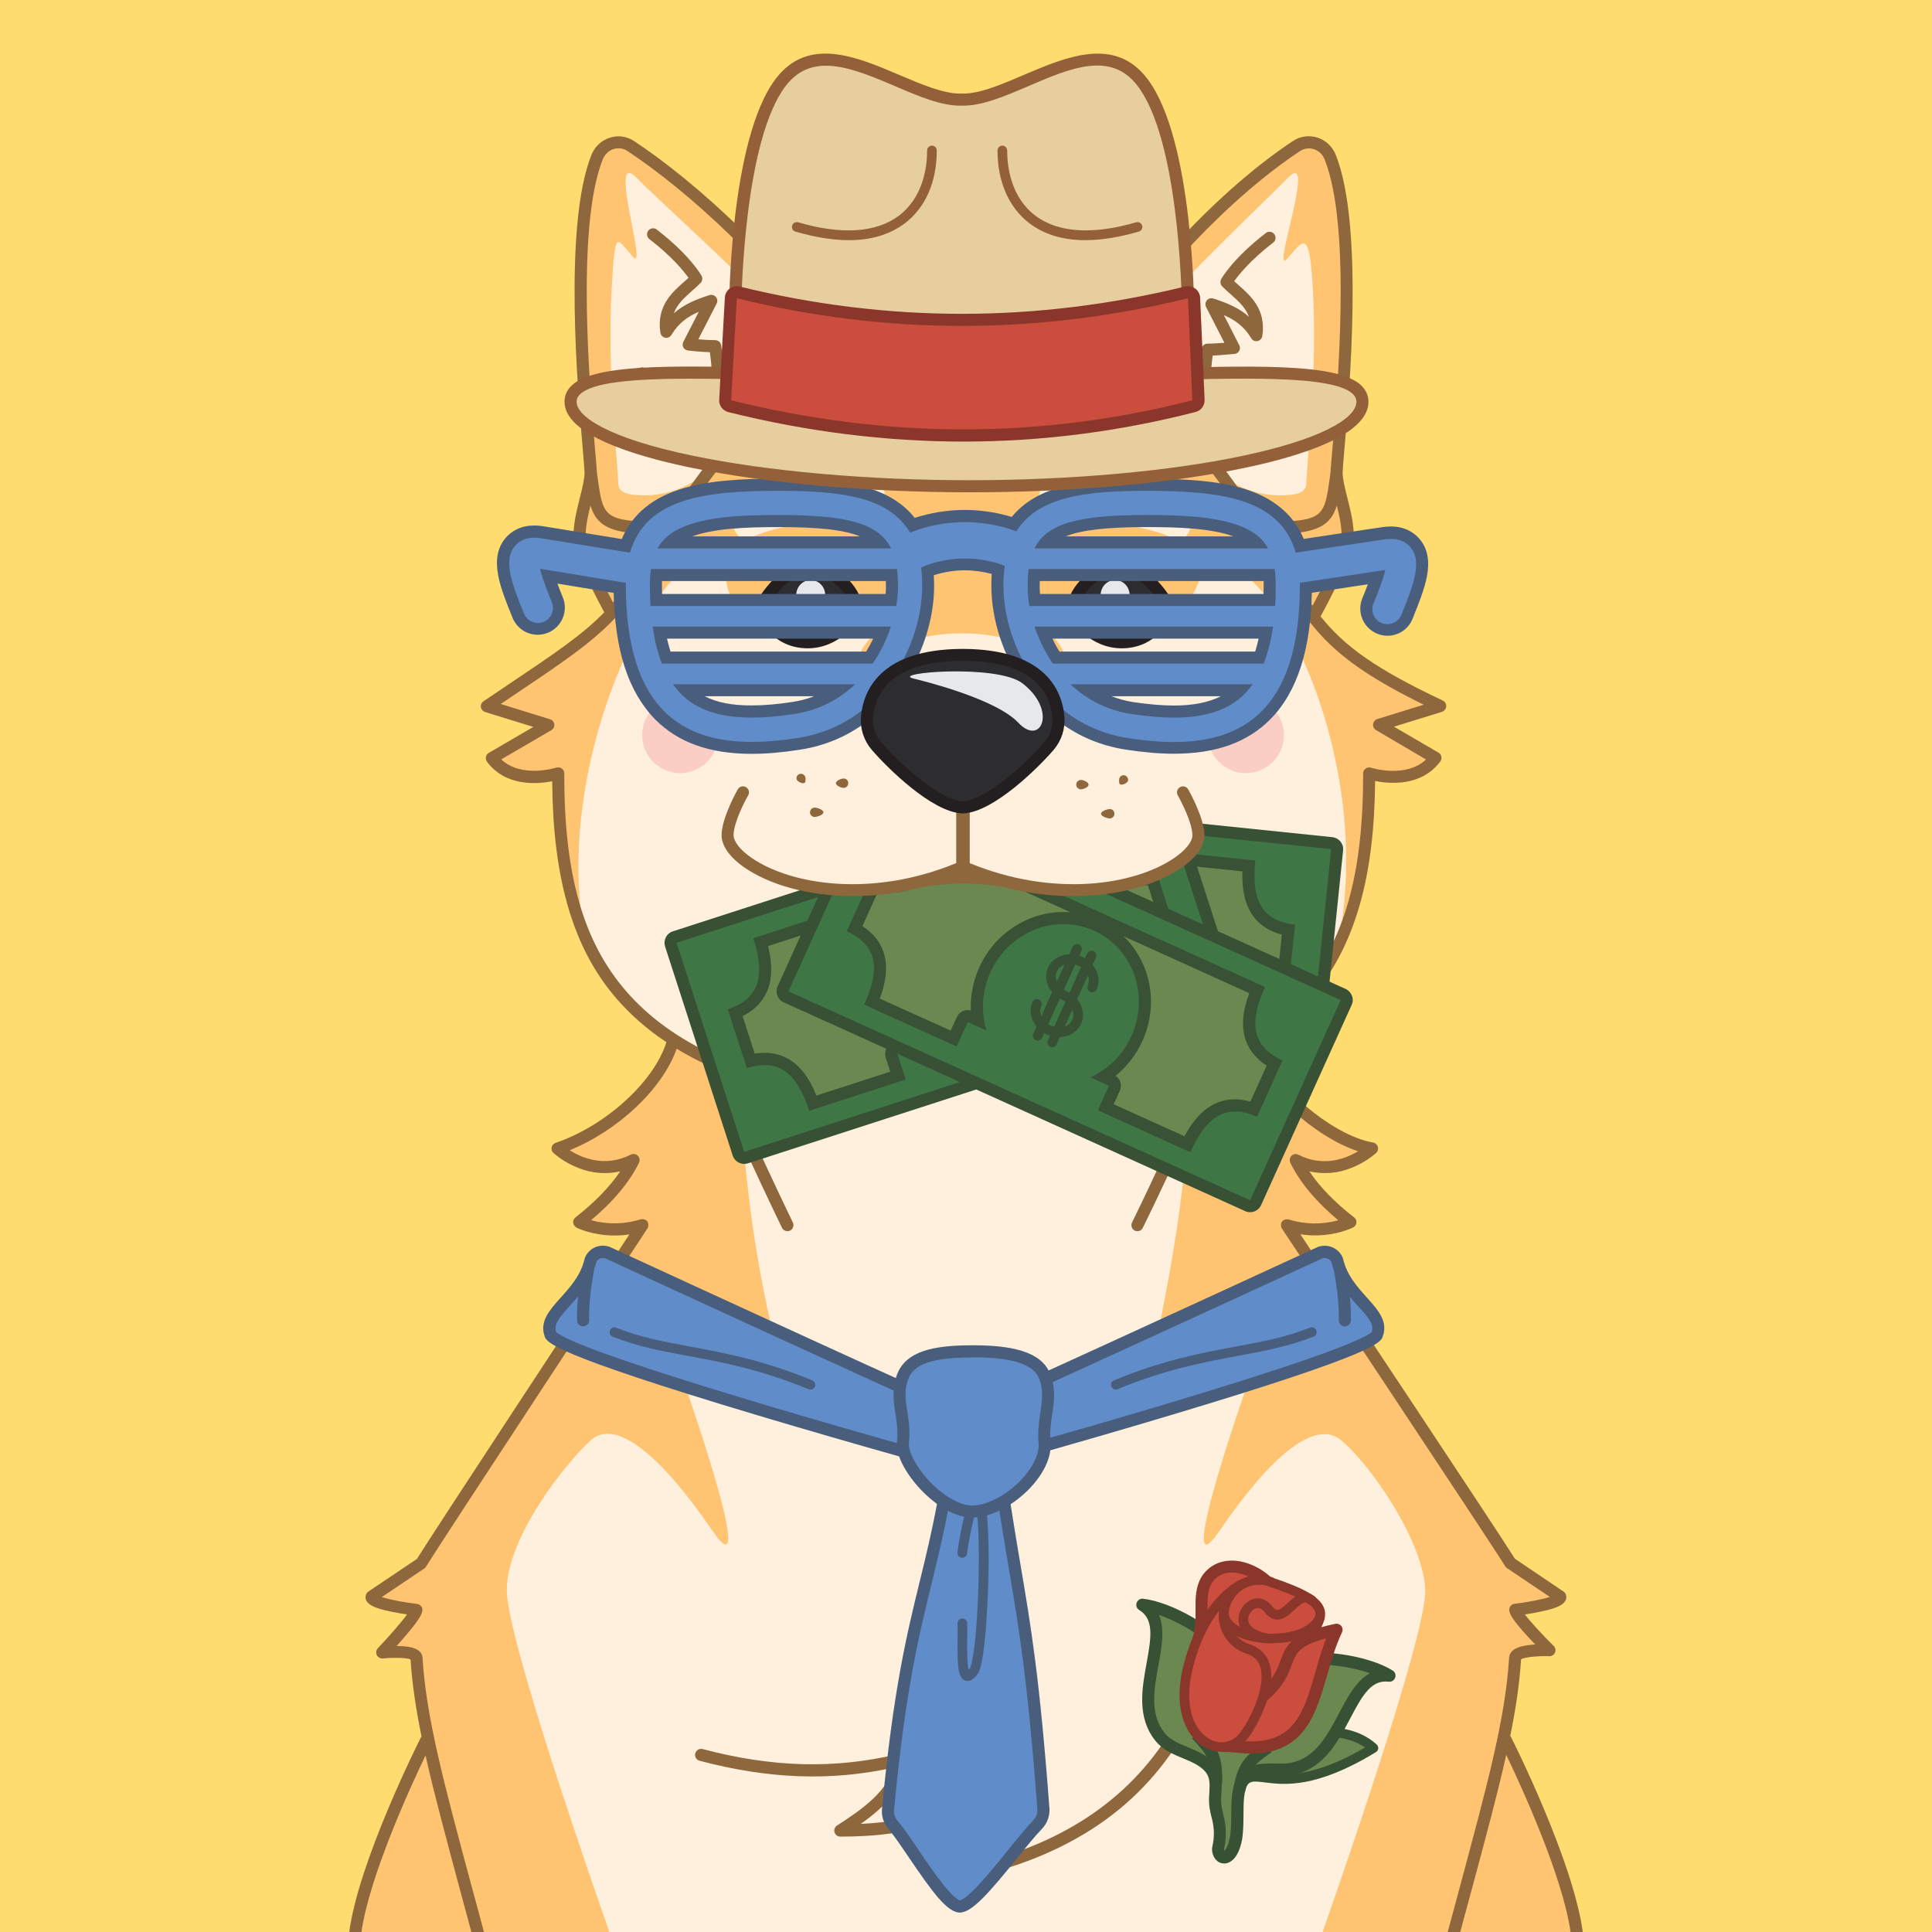 <?xml version="1.0" standalone="no"?>
<!-- Good Boi #3917 - Attributes: Yellow, Kanyes, Boutonniere, Tie, Derby Cap, Dollar Billz - GoodBoiSociety.io - So NFT! Much doge! Very vector! -->
<!DOCTYPE svg PUBLIC "-//W3C//DTD SVG 1.1//EN"
 "http://www.w3.org/Graphics/SVG/1.1/DTD/svg11.dtd">
<!-- Created with svg_stack (http://github.com/astraw/svg_stack) -->
<svg xmlns="http://www.w3.org/2000/svg" xmlns:sodipodi="http://sodipodi.sourceforge.net/DTD/sodipodi-0.dtd" xmlns:dc="http://purl.org/dc/elements/1.1/" xmlns:cc="http://creativecommons.org/ns#" xmlns:rdf="http://www.w3.org/1999/02/22-rdf-syntax-ns#" xmlns:inkscape="http://www.inkscape.org/namespaces/inkscape" version="1.1" width="1600.0" height="1600.0">
  <defs/>
  <g id="id0:id0" transform="matrix(1.0,0,0,1.0,0.0,0.0)"><sodipodi:namedview pagecolor="#ffffff" bordercolor="#666666" borderopacity="1" objecttolerance="10" gridtolerance="10" guidetolerance="10" inkscape:pageopacity="0" inkscape:pageshadow="2" inkscape:window-width="1848" inkscape:window-height="1016" id="namedview7" showgrid="false" inkscape:zoom="0.1475" inkscape:cx="-437.28814" inkscape:cy="800" inkscape:window-x="72" inkscape:window-y="27" inkscape:window-maximized="1" inkscape:current-layer="layer1"/>
<style type="text/css" id="id0:style2">
	.st0{fill:#FFDC6F;}
</style>

<g inkscape:groupmode="layer" id="id0:layer1" inkscape:label="Yellow"><rect x="0" y="0" class="st0" width="1600" height="1600" id="id0:rect4" style="fill:#ffdc6f"/></g></g>
  <g id="id1:id1" transform="matrix(1.0,0,0,1.0,0.0,0.0)"><sodipodi:namedview pagecolor="#ffffff" bordercolor="#666666" borderopacity="1" objecttolerance="10" gridtolerance="10" guidetolerance="10" inkscape:pageopacity="0" inkscape:pageshadow="2" inkscape:window-width="1848" inkscape:window-height="1016" id="namedview47" showgrid="false" inkscape:zoom="1.3559163" inkscape:cx="750.05865" inkscape:cy="1077.7477" inkscape:window-x="72" inkscape:window-y="27" inkscape:window-maximized="1" inkscape:current-layer="layer1"/>
<style type="text/css" id="id1:style2">
	.st0{fill:#FFF0DD;}
	.st1{fill:#FEC472;}
	.st2{ fill:#F8ADAE;enable-background:new    ;}
	.st3{fill:#8E673C;}
	.st4{fill:#2D2D30;}
	.st5{fill:#231F20;}
	.st6{fill:#E7E8E9;}
</style>

<g inkscape:groupmode="layer" id="id1:layer1" inkscape:label="Layer 1"><g transform="translate(0,3.7353496e-5)" id="id1:Layer_2_1_"><g id="id1:Doge_Base"><path inkscape:connector-curvature="0" class="st0" d="m 348.6,1333 c -0.3,6.1 -28.2,35.5 -28.2,35.5 0,0 27.9,-2.9 28.4,4.4 1.3,21.3 4.6,43.1 9.8,67.8 l -1.6,0.3 c 0,0 -50.6,100.2 -58.8,159 h 1011.4 c -8.2,-58.8 -58.8,-159 -58.8,-159 l -2,-0.4 c 5.2,-24.7 8.5,-46.4 9.8,-67.7 0.4,-7.3 28.4,-6.3 28.4,-6.3 0,0 -27.9,-27.5 -28.2,-33.6 0,0 37.9,-4.5 37.2,-10.8 0,0 -37.6,-21.9 -41.2,-27.7 -11.9,-19.5 -180.9,-273 -185.1,-279.9 23.6,9.7 52.5,-2.4 52.5,-2.4 -22.2,-17.3 -36.9,-34.5 -45.2,-51.4 34.2,17.4 63.1,-9.6 63.1,-9.6 -41.5,-6.7 -90.9,-53.9 -100.3,-89 46.6,-30.7 98.6,-107.7 97.8,-221.6 0,0 36.6,12 55,-12.8 l -46.7,-27.3 50.7,-15.6 c -73,-34.5 -95.4,-56.4 -119.9,-95.3 l 16.6,18.1 c 0,0 21.5,-39 25.7,-56.8 4.2,-17.8 -8.3,-44.6 -8.3,-59.5 0,-13.3 21.8,-193.2 -5.3,-261.2 -4.5,-11.4 -17.9,-15.7 -27.9,-9.1 -58.1,38.4 -125.7,109 -171.8,182.6 l 2.5,2.7 c -29.7,-2.6 -62.7,2.2 -105.1,2.2 h -3 c -39.8,0 -71.3,-4.3 -99.6,-2.6 l 2.8,-3 C 657.2,229.4 584.2,159.6 526.1,121.2 c -10,-6.6 -23.3,-2.2 -27.9,9.1 -27,67.8 -5.2,247.7 -5.2,261 0,14.9 -12.5,41.8 -8.3,59.5 4.2,17.7 25.7,56.8 25.7,56.8 l 4.3,-4.6 c -22.4,25.8 -49.2,42.4 -107.6,81.8 l 50.7,15.6 -46.7,27.3 c 18.4,24.7 55,12.8 55,12.8 -8.2,96.1 31.2,184.2 95.1,221.1 -9.5,35.2 -26.8,59.3 -95.8,89.5 0,0 28.9,27 63.1,9.6 -8.3,17 -23,34.1 -45.2,51.4 0,0 22.7,11.7 52.5,2.4 0,0 -171.2,260.1 -183.2,279.9 -3.6,5.9 -41.2,27.7 -41.2,27.7 -0.7,6.4 37.2,10.9 37.2,10.9 z M 536,1014.8 c 0.2,0.3 0.1,0.1 0,0 z" id="id1:path4" style="fill:#fff0dd"/><path inkscape:connector-curvature="0" class="st1" d="m 344.7,1333 c -0.3,6.1 -28.2,35.5 -28.2,35.5 0,0 27.9,-2.9 28.4,4.4 1.3,21.3 4.6,43.1 9.8,67.8 l -1.6,0.3 c 0,0 -50.6,100.2 -58.8,159 h 210.4 c -9.6,-27.1 -85,-242.3 -85,-283.1 0,-43.6 48.2,-104.6 69.4,-124 21.8,-19.9 61.1,16.5 100.6,74.4 39.5,57.9 -18.8,-113.8 -39.5,-166.8 -20.7,-53 -6.5,-16 83.5,21.5 22.6,9.4 -6.9,-28 -19.1,-187.8 L 594,884.6 c -21.5,-10 -3.5,-2.2 -36.5,-23 v 0 c -9.5,35.2 -26.8,59.3 -95.8,89.5 0,0 28.9,27 63.1,9.6 -8.3,17 -23,34.1 -45.2,51.4 0,0 22.7,11.7 52.5,2.4 0,0 -171.2,260.1 -183.3,279.9 -3.6,5.9 -41.2,27.7 -41.2,27.7 -0.7,6.4 37.1,10.9 37.1,10.9 z" id="id1:path6" style="fill:#fec472"/><circle class="st2" cx="1031.8" cy="608.8" r="31.5" id="id1:circle8" style="opacity:1;fill:#fbcec5;enable-background:new;stroke:none;fill-opacity:1"/><circle class="st2" cx="563.3" cy="608.8" r="31.5" id="id1:circle10" style="opacity:1;fill:#fbcec5;enable-background:new;stroke:none;fill-opacity:1"/><path inkscape:connector-curvature="0" class="st1" d="m 1192.7,584.8 c -73,-34.5 -95.4,-56.4 -119.9,-95.3 l 16.6,18.1 c 0,0 21.5,-39 25.7,-56.8 4.2,-17.8 -8.3,-44.6 -8.3,-59.5 0,-13.3 21.8,-193.2 -5.3,-261.2 -4.5,-11.4 -17.9,-15.7 -27.9,-9.1 -58,38.4 -125.6,109 -171.7,182.5 l 2.5,2.7 c -29.7,-2.6 -62.7,2.2 -105.1,2.2 h -3 c -39.8,0 -71.3,-4.3 -99.6,-2.6 l 2.8,-3 C 653.4,229.2 580.4,159.4 522.3,121 c -10,-6.6 -23.3,-2.2 -27.9,9.1 -27.1,68.1 -5.3,248 -5.3,261.2 0,14.9 -12.5,41.8 -8.3,59.5 4.2,17.7 25.7,56.8 25.7,56.8 l 4.3,-4.6 c -22.4,25.8 -49.2,42.4 -107.6,81.8 l 50.7,15.6 -46.7,27.3 c 18.4,24.7 55,12.8 55,12.8 -4.3,49.7 4.2,97.2 22.2,136.6 -33.7,-177.6 101.8,-385.7 117.9,-291.5 2.9,17 22.4,15.3 22.4,15.3 h 88.6 c 76.7,-27.8 -7.6,33.4 0,41.3 7.6,7.9 29.6,-17.7 83.4,-17.7 53.8,0 75.8,25.7 83.4,17.7 7.6,-8 -72.4,-69.1 4.3,-41.3 H 973 c 0,0 12,0.8 18.1,-15.3 30,-78.5 151.6,113.9 117.9,291.5 l 0.8,1.1 c 15.8,-36.9 25.2,-83.7 23.9,-137.7 0,0 36.6,12 55,-12.8 L 1142,600.4 Z M 678.2,433 c -59.3,3.4 -59.2,22.6 -68.9,7.9 -10.7,-16.3 29,-53.9 50.2,-62.6 21.2,-8.7 60,-24.5 71.7,23.6 9.6,39.3 -12.9,28.8 -53,31.1 z m 306,8.4 c -9.7,14.7 -9.6,-4.5 -68.9,-7.9 -40.1,-2.3 -62.6,8.2 -53,-31.1 11.7,-48.1 50.5,-32.4 71.6,-23.7 21.1,8.7 61,46.3 50.3,62.7 z" id="id1:path12" style="fill:#fec472"/><path inkscape:connector-curvature="0" class="st0" d="m 615.3,352.2 c 6.4,-15.8 6.4,-33.3 1.4,-49.6 -1.8,-5.7 0.5,-9.9 12.2,-8.8 31.3,3 43.1,12.3 29.6,-13.6 -13.5,-25.9 -106.8,-108 -131.4,-133 -24.6,-25 10.5,80.6 -3.2,65.2 -13.7,-15.4 -14.4,-24.4 -17.4,28 -3.6,65 4,130.5 5.6,160.7 0.3,6.2 6.2,8.1 13.9,8.8 26.6,2.5 52.8,-8.6 69.3,-29.6 4.7,-5.9 9.1,-11.2 13.2,-16 3.2,-3.6 5,-7.7 6.8,-12.1 z" id="id1:path14" style="fill:#fff0dd"/><path inkscape:connector-curvature="0" class="st0" d="m 978.5,352.2 c -6.4,-15.8 -6.4,-33.3 -1.4,-49.6 1.8,-5.7 -0.5,-9.9 -12.2,-8.8 -31.3,3 -37.4,12.3 -23.9,-13.6 13.5,-25.9 101.1,-108 125.7,-133 24.6,-25 -14.5,82.6 -0.8,67.2 13.7,-15.4 18.5,-26.5 21.4,26 3.6,65 -4,130.5 -5.6,160.7 -0.3,6.2 -6.2,8.1 -13.9,8.8 -26.6,2.5 -52.8,-8.6 -69.3,-29.6 -4.7,-5.9 -9.1,-11.2 -13.2,-16 -3.3,-3.6 -5.1,-7.7 -6.8,-12.1 z" id="id1:path16" style="fill:#fff0dd"/><path inkscape:connector-curvature="0" class="st3" d="m 828.4,1548.8 c -2.8,0 -5,-2.2 -5,-5 0,-1.2 0.4,-2.4 1.2,-3.3 12.6,-14.5 21.5,-36.6 26.5,-65.7 -44.5,31.3 -95.4,46.4 -155.2,46.2 -2.8,0 -5,-2.2 -5,-5 0,-1.7 0.9,-3.3 2.3,-4.2 21.3,-13.5 42.8,-29.5 45.8,-47.7 -51.5,11.1 -102.4,9.2 -159.6,-5.9 -2.7,-0.7 -4.3,-3.4 -3.6,-6.1 0.7,-2.7 3.4,-4.3 6.1,-3.6 57.9,15.3 109.1,16.6 161.2,4.3 2.7,-0.6 5.4,1 6,3.7 0.1,0.3 0.1,0.5 0.1,0.8 1.4,21.2 -15.2,38.2 -36.4,53.2 54.5,-2.7 101,-19.5 141.8,-51 2.2,-1.7 5.3,-1.3 7,0.9 0.8,1 1.2,2.4 1,3.7 -3.8,29.1 -11.1,52.6 -21.6,70 70,-24.5 119.2,-69.9 146.4,-135.2 1.1,-2.6 4,-3.8 6.6,-2.7 2.6,1.1 3.8,4 2.7,6.6 -15.2,36.5 -37.1,67.3 -65.1,91.6 -27.6,23.9 -62,42.1 -102,54 -0.2,0.3 -0.7,0.4 -1.2,0.4 z" id="id1:path18" style="fill:#8e673c"/><path inkscape:connector-curvature="0" class="st3" d="m 796.8,809.4 c -32.1,0 -62.5,-11.1 -79.4,-28.9 -1.8,-2.1 -1.7,-5.2 0.4,-7.1 2,-1.8 5,-1.7 6.8,0.2 15.1,15.9 42.8,25.8 72.2,25.8 29.4,0 57.1,-9.9 72.2,-25.8 2,-1.9 5.1,-1.9 7.1,0 1.9,1.9 1.9,4.9 0.2,6.8 -17,17.9 -47.4,29 -79.5,29 z" id="id1:path20" style="fill:#8e673c"/><path inkscape:connector-curvature="0" class="st3" d="m 1044.1,371.8 c -2.2,0 -4.2,-1.5 -4.8,-3.6 -5.4,-18.3 1.7,-32.1 8.4,-43.3 -7.7,4.2 -16.8,9.2 -23.3,12.6 -7.4,3.9 -16.8,7.7 -23.9,2.6 -8.4,-5.9 -10,-21.2 -5.5,-51.2 0.4,-2.5 2.5,-4.3 5,-4.3 3.9,0 9.5,-0.4 14,-0.7 l -15.2,-29.7 c -1.2,-2.5 -0.2,-5.5 2.2,-6.7 1.2,-0.6 2.5,-0.7 3.8,-0.3 10.2,3.3 20.7,7.3 29.5,15.1 -2.8,-7.7 -9,-13.2 -15.3,-18.8 -2.5,-2.2 -4.8,-4.2 -6.9,-6.4 -1.5,-1.6 -1.8,-4 -0.8,-5.9 0.4,-0.7 9.6,-17.1 37,-38.2 2.2,-1.7 5.3,-1.3 7,0.9 1.7,2.2 1.3,5.3 -0.9,7 -18.7,14.4 -28.4,26.5 -32.3,32 1.1,1 2.3,2.1 3.5,3.1 10.3,9.1 23.1,20.5 19.8,42.3 -0.4,2.7 -3,4.6 -5.7,4.2 -1.5,-0.2 -2.8,-1.1 -3.5,-2.4 -5.9,-9.9 -13.6,-15.2 -22.6,-19.1 l 12.7,24.9 c 1.3,2.5 0.3,5.5 -2.2,6.7 -0.6,0.3 -1.2,0.5 -1.8,0.5 -0.5,0 -10.2,1 -18,1.4 -4,29.5 0,36 2,37.4 2,1.4 6.6,0.3 13.5,-3.3 13.4,-7.1 38.1,-20.8 38.4,-20.9 2.4,-1.3 5.5,-0.4 6.8,2.1 0.7,1.3 0.8,2.8 0.2,4.2 -2,4.6 -4.4,9 -7.2,13.2 -6.8,11 -13.7,22.5 -9.1,38.1 0.8,2.6 -0.7,5.4 -3.4,6.2 -0.5,0.3 -1,0.4 -1.4,0.3 z" id="id1:path22" style="fill:#8e673c"/><path inkscape:connector-curvature="0" class="st3" d="m 548.1,368.8 c -2.8,0 -5,-2.2 -5,-5 0,-0.5 0.1,-1 0.2,-1.4 4.6,-15.6 -2.3,-27 -9.1,-38.1 -2.7,-4.2 -5.1,-8.6 -7.2,-13.2 -1,-2.6 0.2,-5.5 2.7,-6.5 1.4,-0.6 3,-0.5 4.3,0.3 0.2,0.1 24.9,13.8 38.4,20.9 6.9,3.6 11.5,4.8 13.5,3.3 2,-1.5 6,-7.9 2,-37.4 -7.8,-0.3 -17.5,-1.3 -18,-1.4 -2.8,-0.3 -4.8,-2.7 -4.5,-5.4 0.1,-0.6 0.2,-1.2 0.5,-1.8 l 12.8,-24.9 c -9,3.9 -16.7,9.2 -22.6,19.1 -1.4,2.4 -4.5,3.2 -6.8,1.8 -1.3,-0.8 -2.2,-2.1 -2.4,-3.6 -3.3,-21.9 9.5,-33.2 19.8,-42.3 1.2,-1.1 2.4,-2.1 3.5,-3.1 -3.9,-5.5 -13.5,-17.5 -32.3,-32 -2.2,-1.6 -2.7,-4.8 -1.1,-7 1.6,-2.2 4.8,-2.7 7,-1.1 0.1,0 0.1,0.1 0.2,0.2 27.4,21.1 36.6,37.5 37,38.2 1.1,1.9 0.7,4.3 -0.8,5.9 -2.1,2.2 -4.4,4.2 -6.9,6.4 -6.4,5.7 -12.5,11.1 -15.3,18.8 8.8,-7.8 19.3,-11.8 29.5,-15.1 2.6,-0.8 5.4,0.6 6.3,3.2 0.4,1.2 0.3,2.6 -0.3,3.8 L 578.3,281 c 4.5,0.4 10.1,0.7 14,0.7 2.5,0 4.6,1.8 4.9,4.3 4.5,30 2.8,45.3 -5.5,51.2 -7.2,5.1 -16.6,1.2 -23.9,-2.6 -6.5,-3.4 -15.6,-8.4 -23.3,-12.6 6.7,11.2 13.8,25 8.4,43.3 -0.7,2 -2.6,3.5 -4.8,3.5 z" id="id1:path24" style="fill:#8e673c"/><path inkscape:connector-curvature="0" class="st4" d="m 928.8,531.8 c -22.4,0 -39.3,-18.8 -39.3,-31.1 0,-3.9 3,-10.9 9.8,-17.7 8.4,-8.5 19.2,-13.3 29.5,-13.3 17.7,0 33.7,23.4 38.2,30.5 0.5,0.8 0.6,1.7 0.3,2.6 -3.1,8.8 -12.9,29 -38.5,29 z" id="id1:path26" style="fill:#2d2d30"/><path inkscape:connector-curvature="0" class="st5" d="m 928.8,474.7 c 11.8,0 24.9,14 33.4,27.4 -2.1,5.6 -5.2,10.7 -9.3,15 -6.4,6.5 -14.3,9.7 -24.1,9.7 -9.1,-0.2 -17.9,-3.6 -24.7,-9.7 -5.8,-5.1 -9.6,-11.6 -9.6,-16.4 0,-2.2 2.3,-8 8.4,-14.2 7.4,-7.5 16.9,-11.8 25.9,-11.8 m 0,-10 c -24.5,0 -44.4,23.1 -44.3,36.1 0,15.6 19.8,36.1 44.3,36.1 29,0 40,-23.2 43.2,-32.4 0.8,-2.3 0.5,-4.8 -0.8,-6.9 -5.5,-8.8 -22.4,-32.9 -42.4,-32.9 z" id="id1:path28" style="fill:#231f20"/><path inkscape:connector-curvature="0" class="st4" d="m 669.1,531.8 c -25.6,0 -35.4,-20.3 -38.5,-29 -0.3,-0.9 -0.2,-1.8 0.3,-2.6 4.5,-7.2 20.5,-30.5 38.2,-30.5 10.3,0 21,4.9 29.5,13.3 6.8,6.8 9.8,13.8 9.8,17.7 0,12.3 -16.9,31.1 -39.3,31.1 z" id="id1:path30" style="fill:#2d2d30"/><path inkscape:connector-curvature="0" class="st5" d="m 669.1,474.7 c 9,0 18.4,4.3 25.9,11.8 6.1,6.1 8.4,12 8.4,14.2 0,4.8 -3.8,11.3 -9.6,16.4 -6.8,6.1 -15.6,9.5 -24.7,9.7 -9.8,0 -17.7,-3.2 -24.1,-9.7 -4.1,-4.3 -7.3,-9.4 -9.3,-15 8.5,-13.4 21.6,-27.4 33.4,-27.4 m 0,-10 c -20,0 -36.9,24.1 -42.4,32.9 -1.3,2.1 -1.6,4.6 -0.8,6.9 3.2,9.2 14.2,32.4 43.2,32.4 24.5,0 44.2,-20.5 44.3,-36.1 0.1,-12.9 -19.8,-36.1 -44.3,-36.1 z" id="id1:path32" style="fill:#231f20"/><ellipse class="st6" cx="923.5" cy="492.8" rx="12" ry="12.4" id="id1:ellipse34" style="fill:#e7e8e9"/><ellipse class="st6" cx="671.4" cy="492.8" rx="12" ry="12.4" id="id1:ellipse36" style="fill:#e7e8e9"/><path inkscape:connector-curvature="0" class="st1" d="m 966.3,1122 c 90,-37.4 104.1,-74.4 83.5,-21.5 -20.6,52.9 -79,224.7 -39.5,166.8 39.5,-57.9 78,-93.5 100.6,-74.4 25.4,21.4 68.2,84.6 69.4,124 1.2,37 -75.3,255.7 -85,283.1 h 210.4 c -8.2,-58.8 -58.8,-159 -58.8,-159 l -1.6,-0.3 c 5.2,-24.7 8.5,-46.4 9.8,-67.8 0.4,-7.3 28.4,-6.3 28.4,-6.3 0,0 -27.9,-27.5 -28.2,-33.6 0,0 37.9,-4.5 37.2,-10.8 0,0 -37.6,-21.9 -41.2,-27.7 -12.1,-19.8 -183.3,-279.9 -183.3,-279.9 29.7,9.2 52.5,-2.4 52.5,-2.4 -22.2,-17.3 -36.9,-34.5 -45.2,-51.4 34.2,17.4 63.1,-9.6 63.1,-9.6 -59.5,-18.8 -88.7,-53.3 -101.6,-85.9 -25.8,15.9 -16,7.3 -36.1,16.7 l -15.4,39.3 c -12.2,159.7 -41.6,210.1 -19,200.7 z" id="id1:path38" style="fill:#fec472"/><path inkscape:connector-curvature="0" class="st1" d="m 1036.8,865.2 v 0 c 1.8,-1.1 3.7,-2.3 5.8,-3.6 z" id="id1:path40" style="fill:#fec472"/><path inkscape:connector-curvature="0" class="st3" d="m 324.9,1334.9 c 4.4,0.9 8.7,1.6 12.2,2.1 -4.8,6.7 -15,18.3 -24.2,28 -1.9,2 -1.8,5.2 0.2,7.1 1.1,1 2.5,1.5 4,1.4 9.5,-1 19.9,-0.6 22.9,0.8 1.3,20.2 4.4,40.8 9.1,63.8 -0.2,0.2 -0.3,0.5 -0.5,0.7 -2.1,4.2 -51.5,102.4 -59.4,161.3 h 10.1 c 6.7,-46.3 40.1,-119.3 53.1,-146.3 7,31.2 16.7,67.1 28.8,112.2 2.9,10.8 6,22.2 9.2,34.1 h 10.4 c -3.4,-12.9 -6.7,-25.1 -9.9,-36.7 -23.6,-87.8 -37.9,-140.8 -41,-190.7 -0.2,-2.2 -1.2,-4.2 -2.9,-5.5 -3.7,-3.2 -11.4,-4 -18.5,-4.1 1.8,-2 3.8,-4.3 5.8,-6.6 14,-16.2 15.3,-20.3 15.5,-23 0.1,-2.6 -1.8,-4.9 -4.4,-5.2 -10.5,-1.2 -22.7,-3.5 -29.2,-5.7 l 35.4,-23.8 c 0.6,-0.4 1.1,-1 1.4,-1.7 11.9,-19.5 181.5,-277.2 183.2,-279.8 0,-0.1 0.1,-0.1 0.1,-0.2 0,-0.1 0.2,-0.3 0.2,-0.5 0,-0.2 0.1,-0.3 0.2,-0.4 0.1,-0.1 0.1,-0.3 0.1,-0.5 0,-0.2 0.1,-0.3 0.1,-0.5 0,-0.2 0,-0.3 0,-0.5 0,-0.2 0,-0.3 0,-0.5 0,-0.2 0,-0.3 0,-0.5 0,-0.2 -0.1,-0.3 -0.1,-0.5 0,-0.1 0,-0.2 0,-0.2 0,-0.1 -0.1,-0.1 -0.1,-0.2 -0.1,-0.2 -0.1,-0.3 -0.2,-0.5 -0.1,-0.1 -0.1,-0.3 -0.2,-0.4 -0.1,-0.1 -0.2,-0.3 -0.3,-0.4 -0.1,-0.1 -0.2,-0.3 -0.3,-0.4 -0.1,-0.1 -0.2,-0.2 -0.3,-0.3 -0.1,-0.1 -0.3,-0.2 -0.4,-0.3 l -0.2,-0.1 -0.2,-0.1 -0.5,-0.2 -0.4,-0.2 -0.5,-0.1 c -0.2,0 -0.3,-0.1 -0.5,-0.1 h -0.5 -0.5 -0.5 l -0.5,0.1 h -0.2 c -13.3,4.2 -27.6,4.4 -41,0.7 18.5,-15.5 31.8,-31.5 39.7,-47.6 1.2,-2.5 0.2,-5.5 -2.3,-6.7 -1.4,-0.7 -3.1,-0.7 -4.5,0 -21.6,11 -40.8,2.6 -50.6,-3.6 40.7,-16.7 76.9,-51 88.6,-84.1 7.7,4.7 15.9,9.1 24.7,13.3 1,0.5 2.1,1 3.1,1.5 10.2,31.6 57.3,129.2 59.4,133.5 0.8,1.7 2.6,2.8 4.5,2.8 0.8,0 1.5,-0.2 2.2,-0.5 2.5,-1.2 3.5,-4.2 2.3,-6.7 0,0 0,0 0,0 -0.5,-1 -41.5,-86 -55.8,-123.5 26.7,11.2 58,20.6 95.3,28.7 0.3,0.1 0.7,0.1 1.1,0.1 2.8,0 5,-2.2 5,-5 0,-2.4 -1.6,-4.4 -4,-4.9 -41.1,-8.9 -75,-19.4 -103.1,-32.2 -0.5,-0.3 -1,-0.6 -1.5,-0.7 -32,-14.7 -56.4,-32.5 -75.2,-54.2 -35.5,-41 -51.3,-96.6 -51.1,-180.2 0,-2.8 -2.2,-5 -5,-5 -0.5,0 -1.1,0.1 -1.6,0.2 -0.3,0.1 -28.7,9.1 -45.6,-6.8 l 41.5,-24.2 c 2.4,-1.4 3.2,-4.5 1.8,-6.8 -0.6,-1.1 -1.6,-1.9 -2.8,-2.2 l -40.9,-12.7 10.7,-7.2 c 69.2,-46.5 87.8,-59.1 121.4,-116.3 35.2,-59.9 65.2,-91.5 65.5,-91.8 1.8,-2.1 1.7,-5.2 -0.4,-7.1 -2,-1.7 -4.9,-1.7 -6.8,0.1 -1.2,1.3 -31,32.6 -66.8,93.7 -11.2,19 -20.4,32.8 -30.6,44.6 -6.1,-11.5 -18.9,-36.6 -21.9,-49.4 -2,-8.5 0.5,-20.1 3.2,-31 4,13.2 12,20.8 34.5,22.8 h 0.5 c 2.8,0.1 5.1,-2 5.2,-4.8 0.1,-2.8 -2,-5.1 -4.8,-5.2 v 0 c -24.8,-2.2 -25.8,-9.4 -29.5,-35.9 -0.2,-1.5 -0.4,-3 -0.6,-4.6 -0.1,-2.6 -0.6,-8.4 -1.4,-17.6 -4.4,-50.6 -16.1,-185.1 6.3,-241.4 1.6,-4 4.9,-7.2 9,-8.5 3.9,-1.2 8.1,-0.6 11.5,1.7 48.5,32.1 122.3,97.1 172.9,176 -21.4,1.7 -41.3,7.1 -61.5,20.5 -2.3,1.6 -2.8,4.7 -1.2,7 1.5,2.2 4.5,2.8 6.7,1.3 33.5,-22.3 65.7,-20.6 110.2,-18.2 14.7,0.8 31.4,1.7 49.5,1.7 h 3 c 18.1,0 34.8,-0.9 49.5,-1.7 44.5,-2.4 76.7,-4.1 110.3,18.2 2.3,1.5 5.4,0.9 6.9,-1.4 1.5,-2.3 0.9,-5.4 -1.4,-6.9 -18.3,-12.2 -36.4,-17.7 -55.5,-19.9 44.4,-69.4 109.7,-138.3 167.4,-176.5 3.4,-2.3 7.6,-2.9 11.5,-1.7 4.1,1.3 7.4,4.4 9,8.5 22.4,56.2 10.7,190.7 6.3,241.3 -0.8,9.2 -1.3,15 -1.4,17.6 -0.2,1.6 -0.4,3.1 -0.6,4.6 -3.7,26.6 -4.7,33.7 -29.5,35.9 -2.8,0.1 -4.9,2.5 -4.8,5.2 0.1,2.7 2.5,4.9 5.2,4.8 v 0 h 0.4 c 22.4,-2 30.5,-9.6 34.5,-22.8 2.7,10.9 5.2,22.6 3.2,31 -3.2,13.9 -18,42.1 -23.3,52 -8.7,-12.2 -16.9,-26.2 -26.9,-43.2 l -2.3,-4 C 1022,393.4 992.3,362 991,360.7 c -2,-1.9 -5.1,-1.9 -7.1,0.1 -1.8,1.9 -1.9,4.9 -0.1,6.8 0.3,0.3 30.3,31.9 65.4,91.8 l 2.3,4 c 32.9,56.1 47.3,80.8 127.6,120.2 l -38.5,11.9 c -2.6,0.8 -4.1,3.6 -3.3,6.3 0.4,1.2 1.2,2.2 2.2,2.8 L 1181,629 c -16.9,15.8 -45.3,6.9 -45.6,6.8 -2.6,-0.9 -5.4,0.6 -6.3,3.2 -0.2,0.5 -0.2,1 -0.2,1.6 0.1,83.6 -15.7,139.2 -51.2,180.2 -12.4,14.2 -26.8,26.5 -42.7,36.5 -0.1,0 -0.2,0 -0.3,0 -1.1,0.3 -2,0.9 -2.7,1.8 -33.2,20.6 -76.7,36.2 -134.2,48.6 -2.7,0.6 -4.4,3.2 -3.8,5.9 0.5,2.3 2.5,4 4.9,4 0.4,0 0.7,0 1.1,-0.1 36.2,-7.8 66.8,-16.9 92.9,-27.7 -13.5,36.3 -53.4,118.8 -55.3,122.4 -1.3,2.4 -0.5,5.5 1.9,6.8 2.4,1.3 5.5,0.5 6.8,-1.9 0,-0.1 0.1,-0.1 0.1,-0.2 2.1,-4 49.3,-101.3 58.8,-132.4 1.9,-0.9 3.8,-1.7 5.6,-2.6 7.9,-3.8 15.4,-7.8 22.4,-11.9 12.8,32.8 55.7,71.7 91.5,83.4 -10.1,6.1 -28.7,13.5 -49.4,2.9 -2.5,-1.3 -5.5,-0.3 -6.7,2.2 -0.7,1.4 -0.7,3.1 0,4.5 7.9,16.1 21.2,32.1 39.7,47.6 -13.4,3.7 -27.7,3.5 -41,-0.7 h -0.2 c -0.2,0 -0.3,-0.1 -0.5,-0.1 -0.2,0 -0.3,0 -0.5,0 h -0.5 -0.5 c -0.2,0 -0.3,0.1 -0.5,0.1 l -0.5,0.1 c -0.2,0.1 -0.3,0.1 -0.4,0.2 -0.2,0.1 -0.3,0.2 -0.5,0.2 l -0.2,0.1 -0.2,0.1 -0.4,0.3 c -0.1,0.1 -0.2,0.2 -0.3,0.3 -0.1,0.1 -0.2,0.2 -0.3,0.4 -0.1,0.1 -0.2,0.3 -0.3,0.4 -0.1,0.1 -0.2,0.3 -0.2,0.4 -0.1,0.2 -0.2,0.3 -0.2,0.5 0,0.1 -0.1,0.1 -0.1,0.2 0,0.1 0,0.2 0,0.2 0,0.2 -0.1,0.3 -0.1,0.5 0,0.2 0,0.3 0,0.5 0,0.2 0,0.3 0,0.5 0,0.2 0,0.3 0,0.5 0,0.2 0.1,0.3 0.1,0.5 0,0.2 0.1,0.3 0.1,0.5 0,0.1 0.1,0.3 0.2,0.4 0.1,0.2 0.2,0.3 0.2,0.5 0,0.1 0.1,0.1 0.1,0.2 1.7,2.6 173.1,260.3 185,279.8 0.4,0.6 0.9,1.1 1.5,1.5 l 35.4,23.8 c -6.1,2 -17.6,4.3 -29.2,5.7 -2.6,0.3 -4.6,2.6 -4.4,5.2 0.2,2.7 1.5,6.9 15.6,22.2 2.1,2.2 4.1,4.4 6,6.3 -0.9,0.1 -1.8,0.1 -2.8,0.2 -5,0.5 -18.3,1.7 -18.9,10.6 -3.1,50 -17.4,102.9 -41,190.7 -3.1,11.6 -6.4,23.8 -9.9,36.7 h 10.4 c 3.2,-11.9 6.2,-23.3 9.2,-34.1 12.2,-45.3 21.9,-81.4 28.9,-112.7 12.7,26.5 46.6,100.2 53.3,146.8 h 10.1 c -7.9,-58.8 -57.2,-157.1 -59.3,-161.3 -0.2,-0.4 -0.5,-0.7 -0.8,-1.1 4.7,-22.9 7.7,-43.5 9,-63.6 2.8,-1.7 13.4,-2.8 23.3,-2.5 2.8,0.1 5.1,-2.1 5.2,-4.8 0,-1.4 -0.5,-2.7 -1.5,-3.7 -9.1,-8.9 -19,-19.7 -23.9,-26.1 3.4,-0.5 7.7,-1.2 12,-2.1 14.3,-2.9 23.1,-6.2 22.3,-13.2 -0.2,-1.5 -1,-2.8 -2.2,-3.6 l -40.3,-27.2 c -14.3,-22.9 -145.4,-220.1 -177.7,-268.7 4,0.6 8.1,0.9 12.2,0.9 18.4,0 30.7,-6.2 31.5,-6.6 2.5,-1.3 3.4,-4.3 2.2,-6.7 -0.3,-0.6 -0.8,-1.2 -1.4,-1.6 -16,-12.5 -28.5,-25.3 -37,-38.1 11.7,2.6 23.9,1.6 35,-3 7.4,-2.9 14.3,-7.1 20.3,-12.3 2,-1.9 2.1,-5 0.2,-7.1 -0.7,-0.8 -1.7,-1.3 -2.8,-1.5 -34.7,-6.1 -83.6,-48.5 -95.2,-81.7 16.1,-10.3 30.7,-22.9 43.3,-37.3 19,-21.9 32.4,-47.8 41.2,-79 8,-28.5 12.1,-61.8 12.4,-101.4 12.2,2.4 38.4,4.7 54,-16.2 1.6,-2.2 1.2,-5.3 -1,-7 -0.1,-0.1 -0.3,-0.2 -0.5,-0.3 l -36.9,-21.5 39.8,-12.3 c 2.6,-0.8 4.1,-3.6 3.3,-6.3 -0.4,-1.3 -1.4,-2.4 -2.6,-3 -55.8,-26.4 -81.3,-44.8 -101.3,-69.8 0.1,-0.1 0.2,-0.3 0.3,-0.4 0.9,-1.6 21.9,-39.8 26.2,-58 2.8,-11.9 -1,-26.7 -4.3,-39.8 -2,-8 -3.9,-15.6 -3.9,-20.9 0,-1.9 0.6,-8.6 1.3,-17.2 4.5,-51.3 16.3,-187.5 -7,-245.9 -2.7,-6.8 -8.3,-12.1 -15.3,-14.3 -6.8,-2.1 -14.1,-1.1 -20,2.8 -60.1,39.7 -128.1,111.9 -173.2,184 -15.5,-0.8 -31.8,0.1 -49.5,1 -15.3,0.8 -31.2,1.7 -49,1.7 h -3 c -17.8,0 -33.7,-0.9 -49,-1.7 -15.3,-0.8 -29.7,-1.6 -43.4,-1.3 -0.1,-0.1 -0.1,-0.2 -0.2,-0.4 -51.3,-82 -128.3,-150 -178.5,-183.2 -5.9,-3.9 -13.2,-5 -20,-2.8 -7,2.2 -12.6,7.5 -15.3,14.3 -23.3,58.4 -11.4,194.6 -7,245.9 0.7,8.6 1.3,15.3 1.3,17.2 0,5.3 -1.9,12.9 -3.9,20.9 -3.3,13.1 -7,27.9 -4.3,39.8 3.6,15.5 19.3,45.3 24.5,55 -18.1,18.6 -40.5,33.7 -80.6,60.6 -6.1,4.1 -12.5,8.4 -19.4,13.1 -2.3,1.5 -2.9,4.7 -1.3,6.9 0.6,0.9 1.6,1.6 2.7,2 l 39.9,12.3 -36.9,21.5 c -2.4,1.4 -3.2,4.5 -1.8,6.8 0.1,0.2 0.2,0.3 0.3,0.5 15.6,20.9 41.8,18.6 54,16.2 0.3,39.6 4.4,72.8 12.4,101.4 8.7,31.2 22.2,57.1 41.2,79 12,13.7 25.8,25.7 41,35.7 -10.4,32.9 -50.1,69.1 -91.8,83.4 -2.6,0.9 -4,3.7 -3.1,6.3 0.3,0.8 0.7,1.5 1.3,2 6,5.2 12.9,9.4 20.3,12.3 11.1,4.6 23.3,5.6 35,3 -8.6,12.8 -21,25.5 -37,38.1 -2.2,1.7 -2.6,4.8 -0.8,7 0.4,0.6 1,1 1.6,1.4 0.7,0.4 13.1,6.6 31.5,6.6 4.1,0 8.2,-0.3 12.3,-0.9 -31.9,48.5 -161.7,245.9 -175.9,268.7 l -40.3,27.1 c -1.2,0.8 -2,2.2 -2.2,3.6 -1,7 7.7,10.3 22.1,13.2 z" id="id1:path42" style="fill:#8e673c"/></g></g></g></g>
  <g id="id2:id2" transform="matrix(1.0,0,0,1.0,0.0,0.0)"><sodipodi:namedview pagecolor="#ffffff" bordercolor="#666666" borderopacity="1" objecttolerance="10" gridtolerance="10" guidetolerance="10" inkscape:pageopacity="0" inkscape:pageshadow="2" inkscape:window-width="1848" inkscape:window-height="1016" id="namedview11" showgrid="false" inkscape:zoom="0.1475" inkscape:cx="800" inkscape:cy="800" inkscape:window-x="72" inkscape:window-y="27" inkscape:window-maximized="1" inkscape:current-layer="layer1"/>
<style type="text/css" id="id2:style2">
	.st0{fill:#608CC9;}
	.st1{fill:#495E7D;}
</style>

<g inkscape:groupmode="layer" id="id2:layer1" inkscape:label="Kanyes"><g transform="translate(-4.8311806e-6)" id="id2:g8"><path inkscape:connector-curvature="0" class="st0" d="m 972.2,619.3 c -11.7,0 -24.6,-1.1 -39.2,-3.3 -41.5,-6.4 -66.7,-31.1 -80.6,-50.7 -16.5,-23.3 -26.3,-53.2 -26.3,-80 0,-4.6 0.2,-9.1 0.6,-13.4 -8.2,-2.8 -18.3,-4.5 -27.7,-4.5 -10.5,0 -21.7,2.1 -30.8,5.7 0.3,3.9 0.5,8 0.5,12.2 0,26.8 -9.8,56.7 -26.3,80 -13.9,19.6 -39.2,44.4 -80.6,50.7 -14.6,2.2 -27.4,3.3 -39.2,3.3 -33.3,0 -58.2,-8.8 -76.3,-27 -21.6,-21.7 -32.7,-57.2 -33.1,-105.5 l -59.1,-9.7 c 2.4,7.3 5.9,15.8 7.5,19.6 3.7,8.9 -0.6,19.2 -9.6,22.8 -2.1,0.9 -4.3,1.3 -6.6,1.3 -7.1,0 -13.5,-4.3 -16.2,-10.9 -11.3,-27.6 -17.9,-46.7 -7.2,-60.3 3.3,-4.2 9.5,-9.3 20.3,-9.3 1.7,0 3.6,0.1 5.4,0.4 l 70.4,11.4 c 16.6,-46.6 71.6,-50.6 126.8,-50.6 54,0 91.6,5.7 110.7,33.4 13,-4.8 28.6,-7.6 43.3,-7.6 13.9,0 28.5,2.4 40.7,6.6 19.3,-26.9 56.7,-32.5 110,-32.5 55.2,0 110.2,4 126.8,50.6 l 70.1,-10.5 c 1.9,-0.3 3.7,-0.4 5.4,-0.4 10.8,0 17,5 20.3,9.3 10.7,13.7 4.1,32.8 -7.2,60.3 -2.7,6.6 -9.1,10.9 -16.2,10.9 -2.3,0 -4.5,-0.4 -6.6,-1.3 -4.3,-1.8 -7.7,-5.1 -9.5,-9.4 -1.8,-4.3 -1.8,-9.1 -0.1,-13.4 1.6,-3.9 5.1,-12.4 7.5,-19.7 l -58.8,8.9 c -0.4,48.3 -11.5,83.8 -33.1,105.5 -17.8,18.3 -42.7,27.1 -76,27.1 z m -71.7,-47.7 c 11,7.7 23.4,12.6 37,14.7 13.1,2 24.4,3 34.6,3 24.5,0 42.4,-5.8 54.5,-17.7 z m -332.5,0 c 12.1,11.9 30,17.7 54.5,17.7 10.2,0 21.5,-1 34.6,-3 13.6,-2.1 26,-7 37,-14.7 z m 475,-27 c 2.2,-6.2 4,-13.1 5.4,-20.7 H 863.9 c 2.9,7.3 6.5,14.2 10.7,20.7 z m -322.9,0 c 4.2,-6.4 7.8,-13.4 10.7,-20.7 H 546.3 c 1.4,7.6 3.1,14.5 5.4,20.7 z m 331.2,-47.7 c 0.2,-4.1 0.3,-8.3 0.3,-12.6 0,-2.8 -0.1,-5.5 -0.3,-8.1 H 856.4 c -0.2,2.8 -0.3,5.8 -0.3,9.1 0,3.7 0.3,7.6 0.8,11.6 z m -313.4,0 c 0.5,-4 0.8,-7.9 0.8,-11.6 0,-3.3 -0.1,-6.3 -0.3,-9.1 H 543.5 c -0.2,2.5 -0.3,5.2 -0.3,8.1 0,4.3 0.1,8.5 0.3,12.6 z m 302.2,-47.7 c -3.6,-3.5 -7.6,-5.6 -11.3,-7.4 -19.4,-9 -49.5,-10.3 -79.1,-10.3 -47.5,0 -71.9,4.9 -83.7,17.7 z m -311.5,0 c -11.7,-12.7 -36.2,-17.7 -83.7,-17.7 -29.6,0 -59.7,1.2 -79.1,10.3 -3.7,1.7 -7.7,3.9 -11.3,7.4 z" id="id2:path4" style="fill:#608cc9"/><path inkscape:connector-curvature="0" class="st1" d="m 949.8,406.5 c 59.9,0 110.1,5.7 123.3,51.2 l 74.3,-11.1 c 1.7,-0.2 3.2,-0.3 4.7,-0.3 8.6,0 13.6,3.8 16.4,7.4 9,11.5 2.7,29.4 -7.9,55.4 -2,4.8 -6.6,7.8 -11.6,7.8 -1.6,0 -3.2,-0.3 -4.7,-0.9 -6.4,-2.6 -9.5,-9.9 -6.8,-16.3 2.2,-5.4 8,-19.6 9.8,-27.7 l -70.8,10.7 c 0,0.6 0,1.2 0,1.8 0,105.4 -49.5,130 -104.3,130 -12.7,0 -25.7,-1.3 -38.4,-3.3 C 864.6,600.4 831,533.8 831,485.3 c 0,-6 0.4,-11.6 1.1,-16.7 -9.6,-4 -22.1,-6.1 -33.1,-6.1 -12.2,0 -25.8,2.7 -36.2,7.5 0.6,4.8 0.9,9.9 0.9,15.4 0,48.5 -33.6,115.1 -102.7,125.7 -12.7,2 -25.7,3.3 -38.4,3.3 -54.8,0 -104.3,-24.7 -104.3,-130 0,-0.6 0,-1.2 0,-1.7 L 447.2,471 c 1.8,8.1 7.6,22.3 9.8,27.7 2.6,6.4 -0.5,13.7 -6.8,16.3 -1.5,0.6 -3.1,0.9 -4.7,0.9 -4.9,0 -9.6,-2.9 -11.6,-7.8 -10.6,-26 -16.9,-43.8 -7.9,-55.4 2.8,-3.5 7.7,-7.4 16.4,-7.4 1.5,0 3,0.1 4.7,0.3 l 74.6,12.1 c 13.2,-45.6 63.4,-51.2 123.3,-51.2 51.2,0 91,4.7 108.7,34.6 13.3,-5.6 30,-8.7 45.3,-8.7 14.4,0 30.1,2.7 42.7,7.7 18,-29 57.5,-33.6 108.1,-33.6 m -93.1,47.7 h 193.5 c -4.9,-8.9 -12.1,-13.6 -19.2,-16.9 -20.3,-9.4 -51,-10.8 -81.2,-10.8 -56,0 -82.6,6.6 -93.1,27.7 m -312.2,0 H 738 c -10.5,-21.1 -37.1,-27.7 -93.1,-27.7 -30.2,0 -60.9,1.3 -81.2,10.8 -7,3.3 -14.2,7.9 -19.2,16.9 m 308,47.7 H 1056 c 0.4,-5.6 0.5,-11.5 0.5,-17.6 0,-4.8 -0.3,-9.2 -0.9,-13.1 H 851.9 c -0.6,4.3 -0.8,9 -0.8,14.1 -0.1,5.2 0.4,10.8 1.4,16.6 m -313.8,0 h 203.5 c 1,-5.8 1.5,-11.4 1.5,-16.6 0,-5.1 -0.3,-9.8 -0.8,-14.1 H 539.1 c -0.6,3.9 -0.9,8.2 -0.9,13.1 0,6.1 0.2,12 0.5,17.6 M 872,549.6 h 174.5 c 3.5,-8.9 6.1,-19.1 7.8,-30.7 H 856.8 c 3.5,10.5 8.5,21 15.2,30.7 m -323.8,0 h 174.5 c 6.7,-9.7 11.7,-20.2 15.1,-30.7 H 540.5 c 1.6,11.6 4.2,21.8 7.7,30.7 m 424,44.7 c 26.3,0 45.4,-6.4 58.5,-19.6 2.4,-2.4 4.6,-5.1 6.7,-8 H 886.5 c 13,12.2 29.7,21.4 50.3,24.6 13.4,2 25,3 35.4,3 m -349.7,0 c 0,0 0,0 0,0 10.5,0 22,-1 35.4,-3 20.7,-3.2 37.3,-12.4 50.3,-24.6 H 557.3 c 2.1,2.9 4.3,5.6 6.7,8 13.1,13.2 32.3,19.6 58.5,19.6 M 949.8,396.5 c -22.1,0 -47.5,0.7 -68.8,6.2 -19.1,4.9 -33.3,13.3 -43.1,25.4 -12,-3.7 -25.8,-5.8 -38.9,-5.8 -14,0 -28.7,2.4 -41.5,6.6 -9.7,-12.4 -23.9,-21 -43.1,-26.1 -21.4,-5.7 -47.1,-6.4 -69.5,-6.4 -28.4,0 -58.1,1.1 -82.3,9 -12.9,4.2 -23.1,10 -31.4,17.6 -7,6.5 -12.4,14.3 -16.3,23.4 l -66.3,-10.8 c -0.1,0 -0.1,0 -0.2,0 -2.1,-0.3 -4.1,-0.4 -6.1,-0.4 -10,0 -18.6,4 -24.3,11.2 -6.1,7.7 -7.8,17.7 -5.4,30.3 2,10.5 6.8,22.5 11.9,35 3.5,8.5 11.7,14 20.8,14 2.9,0 5.8,-0.6 8.5,-1.7 11.5,-4.7 17,-17.9 12.3,-29.3 -0.9,-2.2 -2.7,-6.6 -4.5,-11.4 l 46.6,7.7 c 0.5,23.4 3.5,43.9 9,61 5.7,17.8 14.3,32.5 25.4,43.8 19,19.1 45.1,28.5 79.8,28.5 12,0 25.1,-1.1 39.9,-3.4 43.2,-6.6 69.5,-32.4 84,-52.8 17.3,-24.5 27.3,-54.7 27.3,-82.9 0,-3 -0.1,-6 -0.3,-8.8 7.8,-2.6 17,-4.1 25.6,-4.1 7.4,0 15.4,1.1 22.4,3 -0.2,3.2 -0.3,6.5 -0.3,9.8 0,28.2 9.9,58.4 27.3,82.9 14.5,20.4 40.8,46.1 84,52.8 14.9,2.3 27.9,3.4 39.9,3.4 34.7,0 60.8,-9.3 79.8,-28.5 11.2,-11.2 19.7,-26 25.4,-43.8 5.5,-17.1 8.5,-37.6 9,-61 l 46.4,-7 c -1.8,4.9 -3.7,9.4 -4.6,11.6 -2.3,5.6 -2.2,11.7 0.1,17.2 2.3,5.5 6.7,9.8 12.2,12.1 2.7,1.1 5.6,1.7 8.5,1.7 9.2,0 17.4,-5.5 20.8,-14 5.1,-12.5 9.8,-24.5 11.9,-35 2.4,-12.7 0.7,-22.6 -5.4,-30.3 C 1170.6,440 1162,436 1152,436 c -2,0 -4,0.2 -6.1,0.4 0,0 0,0 -0.1,0 l -66.1,9.9 c -3.8,-9.1 -9.3,-17 -16.3,-23.4 -8.3,-7.6 -18.5,-13.4 -31.4,-17.6 -24.1,-7.7 -53.8,-8.8 -82.2,-8.8 z m -67.2,47.7 c 13.4,-5.4 34.6,-7.7 67.2,-7.7 26.4,0 53.1,1 71.7,7.7 z m -309.3,0 c 18.5,-6.7 45.3,-7.7 71.7,-7.7 32.6,0 53.8,2.2 67.2,7.7 z m 287.8,37 h 185.4 c 0,1 0,2 0,3.1 0,2.6 0,5.1 -0.1,7.6 H 861.3 c -0.2,-2.3 -0.3,-4.5 -0.3,-6.6 0,-1.4 0.1,-2.8 0.1,-4.1 z m -312.9,0 h 185.4 c 0,1.3 0.1,2.6 0.1,4.1 0,2.1 -0.1,4.4 -0.3,6.6 H 548.3 c -0.1,-2.5 -0.1,-5.1 -0.1,-7.6 0,-1.1 0,-2.1 0,-3.1 z m 323.4,47.7 h 170.7 c -0.8,3.8 -1.8,7.3 -2.8,10.7 H 877.4 c -2.2,-3.4 -4.1,-7 -5.8,-10.7 z m -319.2,0 h 170.7 c -1.7,3.7 -3.7,7.2 -5.8,10.7 h -162 c -1.1,-3.4 -2,-6.9 -2.9,-10.7 z m 368.1,47.7 h 90.6 c -10.1,5.1 -23,7.7 -39,7.7 -9.9,0 -21,-1 -33.9,-2.9 -6.1,-1 -12,-2.6 -17.7,-4.8 z m -336.9,0 h 90.6 c -5.7,2.2 -11.6,3.8 -17.8,4.7 -12.8,2 -23.9,2.9 -33.9,2.9 v 10 -10 c -15.9,0.1 -28.8,-2.4 -38.9,-7.6 z" id="id2:path6" style="fill:#495e7d"/></g></g></g>
  <g id="id3:id3" transform="matrix(1.0,0,0,1.0,0.0,0.0)"><sodipodi:namedview pagecolor="#ffffff" bordercolor="#666666" borderopacity="1" objecttolerance="10" gridtolerance="10" guidetolerance="10" inkscape:pageopacity="0" inkscape:pageshadow="2" inkscape:window-width="1848" inkscape:window-height="1016" id="namedview63" showgrid="false" inkscape:zoom="0.1475" inkscape:cx="-437.28814" inkscape:cy="800" inkscape:window-x="72" inkscape:window-y="27" inkscape:window-maximized="1" inkscape:current-layer="layer1"/>
<style type="text/css" id="id3:style2">
	.st0{fill:#6B8851;}
	.st1{fill:#375134;}
	.st2{fill:#CA4D3D;}
	.st3{fill:#8B362A;}
</style>





<g inkscape:groupmode="layer" id="id3:layer1" inkscape:label="Boutonniere"><g id="id3:g8"><path inkscape:connector-curvature="0" class="st0" d="m 1027.2,1479.8 c 12.5,-24.2 29.6,17.2 110.2,-32.1 -14.5,-13.2 -34.1,-14.1 -54.8,-14 l -51.8,-15.9" id="id3:path4" style="fill:#6b8851"/><path inkscape:connector-curvature="0" class="st1" d="m 1030.8,1481.6 -7.1,-3.7 c 6.2,-12.1 14.4,-11 24.8,-9.7 14.2,1.8 37.7,4.8 82,-21 -12.8,-8.9 -29.3,-9.6 -47.8,-9.5 -0.4,0 -0.8,-0.1 -1.2,-0.2 l -51.8,-15.9 2.3,-7.6 51.2,15.7 c 21.3,-0.1 41.6,1.1 56.9,15 0.9,0.8 1.4,2.1 1.3,3.3 -0.1,1.2 -0.8,2.4 -1.9,3 -49.8,30.5 -76.3,27.1 -92.1,25.1 -10,-1.2 -13,-1.6 -16.6,5.5 z" id="id3:path6" style="fill:#375134"/></g><g id="id3:g14"><path inkscape:connector-curvature="0" class="st0" d="m 1030.5,1406 c 8.2,-35.4 -54.5,-73.9 -84.5,-77 31.4,19.3 -13.6,74.6 14.9,109.6 10.4,12.8 29.9,12.8 40.8,24.9 6.5,7.2 5.2,15.5 4.7,24.5 -0.3,6.1 0.6,11.1 2.2,17 2.2,8.3 2.3,17.2 0.3,25.5 -0.7,2.9 1.5,8.1 5,7.7 6.7,-0.8 9.4,-12.6 10.1,-18 1.1,-9.2 0.6,-18.6 1,-27.9 1.6,-37.3 29.4,-23.3 46.2,-27.7 44,-9.9 42.8,-81.2 79.5,-76.9 -25.5,-16.1 -98.5,-24.7 -114,8.2" id="id3:path10" style="fill:#6b8851"/><path inkscape:connector-curvature="0" class="st1" d="m 1013.5,1543.2 c -2.5,0 -4.8,-1.1 -6.6,-3.1 -2.5,-2.9 -3.7,-7.3 -2.9,-10.8 1.8,-7.5 1.7,-15.5 -0.3,-23 -1.7,-6.1 -2.7,-11.6 -2.4,-18.5 0.1,-0.9 0.1,-1.8 0.2,-2.7 0.5,-8.2 0.6,-13.5 -3.6,-18.2 -4.5,-5 -11.1,-7.8 -18.1,-10.7 -8.2,-3.4 -16.7,-6.9 -22.8,-14.4 -15.7,-19.3 -11.3,-43.4 -7.4,-64.7 4.1,-22.3 5.9,-36.3 -6.2,-43.8 -2,-1.2 -2.9,-3.7 -2.1,-5.9 0.8,-2.2 2.9,-3.6 5.2,-3.4 23.1,2.4 62.1,23.6 79.8,48.4 4.1,5.7 6.9,11.3 8.5,16.8 5.3,-7.9 14.1,-13.6 26,-17.1 29.2,-8.5 73,-1 92.6,11.4 2,1.2 2.8,3.7 2,5.9 -0.8,2.2 -3,3.6 -5.3,3.3 -14.2,-1.7 -21.5,10.5 -32,30.6 -10.1,19.1 -21.5,40.7 -45.7,46.2 -5.1,1.3 -10.7,1.2 -16.2,1.1 -15.2,-0.4 -25.2,-0.6 -26.2,22 -0.1,3.3 -0.2,6.6 -0.2,9.9 0,6 -0.1,12.2 -0.8,18.4 -0.6,5 -3.6,21.1 -14.5,22.4 -0.3,-0.1 -0.6,-0.1 -1,-0.1 z m -53.7,-205.8 c 5,11.6 2.3,26.7 -0.4,41.4 -3.7,20.1 -7.5,40.9 5.3,56.6 4.5,5.6 11.5,8.5 18.9,11.5 7.7,3.2 15.7,6.5 21.8,13.2 7.3,8.1 6.7,17.3 6.1,25.5 -0.1,0.9 -0.1,1.7 -0.2,2.6 -0.3,5.6 0.6,10 2,15.4 2.4,9.2 2.5,18.8 0.3,28 0,0.3 0.1,0.8 0.3,1.2 1.8,-1.4 4.1,-6.7 5,-13.3 0.7,-5.6 0.7,-11.2 0.8,-17.2 0,-3.3 0.1,-6.8 0.2,-10.2 1.4,-32.4 21.6,-31.9 36.4,-31.6 5,0.1 9.8,0.2 13.5,-0.8 0.1,0 0.1,0 0.2,0 19.7,-4.4 29.6,-23.1 39.1,-41.2 7,-13.2 14.2,-26.8 25.4,-32.8 -20.2,-7 -50.1,-10.1 -71,-4 -11.3,3.3 -18.8,8.8 -22.3,16.3 l -5.2,-2.4 c 0.4,3.9 0.2,7.8 -0.7,11.5 l -9.7,-2.3 c 1.9,-8.1 -0.6,-17.1 -7.5,-26.7 -12.6,-17.6 -38,-33.7 -58.3,-40.7 z" id="id3:path12" style="fill:#375134"/></g><g id="id3:g18"><path inkscape:connector-curvature="0" class="st1" d="m 1030.9,1484.4 -9.8,-1.9 c 4.3,-22.4 8.6,-27.2 26.3,-39.6 l 5.7,8.2 c -15.6,10.9 -18.3,13.3 -22.2,33.3 z" id="id3:path16" style="fill:#375134"/></g><g id="id3:g22"><path inkscape:connector-curvature="0" class="st1" d="m 1012.2,1477 -10,-0.1 c 0.3,-19.7 -1.4,-22.7 -15,-37.2 l 7.3,-6.8 c 14.9,15.8 18,21.3 17.7,44.1 z" id="id3:path20" style="fill:#375134"/></g><g id="id3:g60"><g id="id3:g28"><path inkscape:connector-curvature="0" class="st2" d="m 1053.2,1314.2 c -12.5,-15.1 -39.2,-25.1 -53,-7 -6.6,9.4 -4.9,21.6 -5.1,32.5 -0.3,11 -2.7,22 -7,32.2" id="id3:path24" style="fill:#ca4d3d"/><path inkscape:connector-curvature="0" class="st3" d="m 988.1,1376.9 c -0.6,0 -1.3,-0.1 -1.9,-0.4 -2.5,-1.1 -3.7,-4 -2.7,-6.5 4,-9.6 6.3,-20.1 6.6,-30.4 0,-1.9 0,-3.9 0,-6 -0.1,-9.5 -0.3,-20.3 6,-29.3 0,-0.1 0.1,-0.1 0.1,-0.2 5.7,-7.5 13.7,-11.5 23.2,-11.7 0.2,0 0.4,0 0.7,0 12.9,0 27.7,7.4 36.9,18.5 1.8,2.1 1.5,5.3 -0.7,7 -2.1,1.8 -5.3,1.5 -7,-0.7 -7.4,-9 -19.7,-15.1 -29.7,-14.9 -6.4,0.1 -11.6,2.7 -15.4,7.7 -4.4,6.3 -4.3,14.6 -4.2,23.3 0,2.1 0.1,4.2 0,6.3 -0.3,11.6 -2.9,23.3 -7.4,34.1 -0.7,2.1 -2.6,3.2 -4.5,3.2 z" id="id3:path26" style="fill:#8b362a"/></g><g id="id3:g34"><g id="id3:g32"><path inkscape:connector-curvature="0" class="st2" d="m 1063.2,1436.8 c 13.6,-14.3 22.7,-50.3 21.7,-72.5 -0.3,-5.8 2.2,-11.1 4.7,-16.2 2.1,-4.2 4.7,-8.9 3.6,-13.8 -1.6,-7.2 -10.1,-11.5 -16.1,-14.5 -6.8,-3.4 -14,-6 -21.2,-8.5 -7.3,-2.5 -14.1,-4 -21.9,-1.9 -3.1,0.8 -6,2.2 -8.4,4.2 -3.2,2.6 -5.6,6.1 -7.9,9.5 -2.7,4.1 -5.4,8.2 -7.4,12.7 -5.5,12.3 -5.8,26.3 -5.7,39.9 0.1,11.7 0.3,23.5 2.2,35.1 1.4,8.8 3.8,17.5 4.9,26.4 0.4,3.2 -0.6,8.8 2.6,9.7 2.1,0.6 5,0.3 7.2,0.4 12,0.6 25.4,0.6 36,-6 2.2,-1.3 4.1,-2.8 5.7,-4.5 z" id="id3:path30" style="fill:#ca4d3d"/></g></g><g id="id3:g38"><path inkscape:connector-curvature="0" class="st3" d="m 1029.4,1451.4 c -4.1,0 -7.9,-0.2 -11.2,-0.4 -2.3,-0.1 -4.3,-0.2 -5.9,-0.2 -2.2,0 -4,-1.8 -4,-4 0,-2.2 1.8,-4 4,-4 0,0 0,0 0,0 1.8,0 3.8,0.1 6.2,0.3 12.5,0.7 31.5,1.7 41.7,-9.1 12.8,-13.4 21.6,-48.4 20.6,-69.6 -0.3,-7.3 2.6,-13.2 5.2,-18.3 2.7,-5.3 4.2,-8.7 2.9,-11.9 -2.5,-6.1 -15,-12.7 -38.1,-20.3 -2.1,-0.7 -3.2,-3 -2.5,-5 0.7,-2.1 3,-3.2 5,-2.5 26.5,8.7 39.4,16.1 43,24.8 2.8,6.8 -0.2,12.8 -3.1,18.6 -2.3,4.5 -4.6,9.2 -4.3,14.4 1,23.2 -8.5,60.4 -22.8,75.4 -9.5,10 -24.3,11.8 -36.7,11.8 z" id="id3:path36" style="fill:#8b362a"/></g><g id="id3:g42"><path inkscape:connector-curvature="0" class="st3" d="m 1053.9,1361 c -17.4,0 -37,-5.6 -42.8,-18.3 -2.7,-5.9 -3.4,-15.7 8.3,-28.7 1.5,-1.6 4,-1.8 5.6,-0.3 1.6,1.5 1.8,4 0.3,5.6 -4.9,5.4 -10.1,13.3 -7,20 3.7,8.2 19.2,14 36.8,13.6 17.2,-0.3 30.6,-6.1 34.2,-14.8 0.8,-2 3.2,-3 5.2,-2.2 2,0.8 3,3.2 2.2,5.2 -5.8,14.1 -25.2,19.4 -41.5,19.7 -0.3,0.2 -0.8,0.2 -1.3,0.2 z" id="id3:path40" style="fill:#8b362a"/></g><g id="id3:g48"><path inkscape:connector-curvature="0" class="st2" d="m 1046.3,1404.3 c 32.2,-27.6 3.9,-42.8 60.5,-54.6 -22.3,46.9 -13.4,110.3 -91.9,95.2" id="id3:path44" style="fill:#ca4d3d"/><path inkscape:connector-curvature="0" class="st3" d="m 1036.3,1452.2 c -6.6,0 -14,-0.7 -22.4,-2.3 -2.7,-0.5 -4.5,-3.1 -4,-5.9 0.5,-2.8 3.1,-4.5 5.9,-4 54.7,10.5 63,-18.6 73.6,-55.4 2.6,-9.2 5.3,-18.6 8.9,-27.8 -22.7,6 -25.1,12.5 -28.5,21.8 -2.9,7.9 -6.5,17.7 -20.2,29.4 -2.1,1.8 -5.3,1.6 -7,-0.5 -1.8,-2.1 -1.6,-5.3 0.5,-7 11.7,-10 14.7,-18.1 17.3,-25.3 5.2,-14.1 10.2,-23 45.4,-30.4 1.9,-0.4 3.8,0.3 5,1.8 1.2,1.5 1.4,3.5 0.6,5.2 -5.3,11.2 -8.9,23.5 -12.3,35.5 -9.2,32 -18.7,64.9 -62.8,64.9 z" id="id3:path46" style="fill:#8b362a"/></g><g id="id3:g52"><path inkscape:connector-curvature="0" class="st3" d="m 1048.2,1360.8 c -0.3,0 -0.5,0 -0.8,-0.1 -18.5,-3.7 -21.4,-14 -21.7,-18.3 -0.6,-7.4 4.1,-15 11,-17.7 6.1,-2.4 12.4,-0.3 16.7,5.4 1.1,1.4 2.7,3.1 4.2,3.2 2.4,0.2 5.8,-3 8.9,-5.9 5.4,-5 13.5,-12.5 22.5,-5.1 1.7,1.4 1.9,3.9 0.5,5.6 -1.4,1.7 -3.9,1.9 -5.6,0.5 -2.9,-2.4 -5.1,-1.6 -11.9,4.8 -4.3,4 -9.1,8.5 -15,8 -3.6,-0.3 -6.9,-2.4 -9.9,-6.3 -2.2,-2.9 -4.7,-3.8 -7.5,-2.8 -3.6,1.4 -6.2,5.7 -5.9,9.5 0.5,5.2 6,9.3 15.3,11.1 2.2,0.4 3.6,2.5 3.1,4.7 -0.4,2.1 -2,3.4 -3.9,3.4 z" id="id3:path50" style="fill:#8b362a"/></g><g id="id3:g58"><path inkscape:connector-curvature="0" class="st2" d="m 1052.2,1310.1 c -15.3,-5.3 -32,2.8 -37.3,18.1 -5.3,15.3 2.8,32 18.1,37.3 32,9.9 7,59.4 -3.1,72.2 -18.3,23.1 -61.6,2 -45.6,-58.9 14.7,-56 45.8,-67.5 45.8,-67.5" id="id3:path54" style="fill:#ca4d3d"/><path inkscape:connector-curvature="0" class="st3" d="m 1011.6,1450.8 c -4.2,0 -8.6,-1 -12.7,-3.1 -15,-7.5 -28.9,-30.3 -18.4,-70 14.6,-55.7 45.2,-69 48.1,-70.2 7.6,-3.5 16.5,-4.2 25,-1.3 2.1,0.7 3.2,3 2.5,5.1 -0.7,2.1 -3,3.2 -5.1,2.5 -6.4,-2.2 -13.2,-1.7 -18.9,1 -0.1,0.1 -0.2,0.1 -0.3,0.1 -5.9,2.8 -10.7,7.9 -13,14.5 -2.2,6.4 -1.8,13.3 1.1,19.3 2.9,6.1 8.1,10.6 14.4,12.8 8.7,2.7 14.6,8.4 17.1,16.5 6.6,21.3 -11.1,52.9 -18.3,62 -5.6,7.1 -13.4,10.8 -21.5,10.8 z m -2.1,-116.8 c -7.7,9.9 -15.7,24.5 -21.3,45.8 -9.2,35 2,54.6 14.3,60.8 8.7,4.4 18.3,2.3 24.3,-5.4 7.2,-9.1 22.2,-37.7 16.9,-54.7 -1.7,-5.6 -5.6,-9.3 -11.9,-11.2 0,0 -0.1,0 -0.1,0 -8.4,-2.9 -15.2,-8.9 -19.1,-16.9 -2.8,-5.8 -3.8,-12.2 -3.1,-18.4 z" id="id3:path56" style="fill:#8b362a"/></g></g></g></g>
  <g id="id4:id4" transform="matrix(1.0,0,0,1.0,0.0,0.0)"><sodipodi:namedview pagecolor="#ffffff" bordercolor="#666666" borderopacity="1" objecttolerance="10" gridtolerance="10" guidetolerance="10" inkscape:pageopacity="0" inkscape:pageshadow="2" inkscape:window-width="1848" inkscape:window-height="1016" id="namedview57" showgrid="false" inkscape:zoom="0.52080759" inkscape:cx="972.91584" inkscape:cy="650.7571" inkscape:window-x="72" inkscape:window-y="27" inkscape:window-maximized="1" inkscape:current-layer="layer1"/>
<style type="text/css" id="id4:style2">
	.st0{fill:#608CC9;}
	.st1{fill:#495E7D;}
</style>











<g inkscape:groupmode="layer" id="id4:layer1" inkscape:label="Tie"><path inkscape:connector-curvature="0" class="st0" d="m 801.5,1170.3 c 4.9,-0.7 291.9,-133 291.9,-133 5.7,-1.9 11.9,0.9 14,6.4 7.1,30.7 39.9,42.8 33.2,61.4 -6.7,18.6 -339.1,109.9 -339.1,109.9" id="id4:path4" style="fill:#608cc9"/><path inkscape:connector-curvature="0" class="st0" d="m 794.9,1170.3 c -4.9,-0.7 -291.9,-133 -291.9,-133 -5.7,-1.9 -11.9,0.9 -14,6.4 -7.1,30.7 -39.9,42.8 -33.2,61.4 6.7,18.6 339.1,109.8 339.1,109.8" id="id4:path6" style="fill:#608cc9"/><path inkscape:connector-curvature="0" class="st1" d="m 1132.1,1074.7 c -7.8,-8.7 -16.7,-18.5 -19.8,-32.1 l -0.2,-0.7 c -3.1,-8 -12,-12.1 -20.3,-9.4 l -0.5,0.2 c -77.8,35.9 -281.2,129.4 -291,132.7 -0.8,0.2 -1.5,0.6 -2.1,1.1 -0.6,-0.5 -1.3,-0.9 -2.1,-1.1 -9.8,-3.3 -213.2,-96.8 -291,-132.7 l -0.5,-0.2 c -8.3,-2.8 -17.2,1.3 -20.3,9.4 l -0.2,0.7 c -3.1,13.6 -12,23.4 -19.8,32.1 -9.1,10.1 -17.7,19.7 -13.2,32.1 1.8,4.9 5,14 175.3,65 83,24.9 166.3,47.7 167.1,48 0.4,0.1 0.9,0.2 1.3,0.2 1.2,0 2.3,-0.5 3.2,-1.2 0.9,0.8 2.1,1.3 3.4,1.3 0.4,0 0.9,-0.1 1.3,-0.2 0.8,-0.2 84.1,-23.1 167.1,-48 170.3,-51 173.6,-60.1 175.3,-65 4.7,-12.5 -3.9,-22.1 -13,-32.2 z m -331.3,90.6 c -0.1,0 -0.3,0 -0.4,0.1 0.2,0 0.3,0 0.4,-0.1 z m -4.8,0.1 c -0.1,0 -0.3,-0.1 -0.4,-0.1 0.1,0.1 0.2,0.1 0.4,0.1 z m 340,-62.3 c -1.5,1.6 -9.9,7.6 -57.1,23.8 -28.7,9.9 -67.5,22.1 -115.4,36.5 -81.7,24.4 -162.4,46.6 -163.3,46.8 -0.7,0.2 -1.4,0.6 -1.9,1 -0.6,-0.5 -1.2,-0.9 -2,-1.1 -0.8,-0.2 -81.6,-22.4 -163.2,-46.8 -47.9,-14.3 -86.8,-26.6 -115.5,-36.4 -47.2,-16.2 -55.7,-22.2 -57.1,-23.8 -2,-6.3 2.8,-12.1 11.4,-21.7 2.2,-2.4 4.5,-5 6.8,-7.8 -1.2,12.4 -0.8,19.6 -0.8,20.1 0.1,2.7 2.4,4.7 5,4.7 0.1,0 0.2,0 0.3,0 2.8,-0.2 4.9,-2.5 4.7,-5.3 0,-0.2 -0.8,-15.9 4.1,-41.4 0,-0.1 0,-0.2 0,-0.3 0.7,-2 1.3,-4 1.8,-6.1 1.2,-2.8 4.4,-4.1 7.4,-3.2 5,2.3 74.6,34.4 143.8,66.1 145.4,66.6 147.7,67 149.2,67.2 1.5,0.2 3,-0.3 4,-1.2 1.1,0.9 2.5,1.4 4,1.2 1.5,-0.2 3.8,-0.5 149.2,-67.2 69.3,-31.7 138.8,-63.8 143.8,-66.1 3,-0.9 6.2,0.5 7.4,3.2 0.5,2.2 1.2,4.4 2,6.5 4.9,25.4 4.1,41.2 4.1,41.4 -0.2,2.8 2,5.1 4.7,5.3 0.1,0 0.2,0 0.3,0 2.6,0 4.8,-2.1 5,-4.7 0,-0.4 0.4,-7.6 -0.8,-19.9 2.3,2.8 4.6,5.3 6.7,7.7 8.6,9.3 13.5,15.1 11.4,21.5 z" id="id4:path8" style="fill:#495e7d"/><g transform="translate(0,1.0029055e-5)" id="id4:g14"><path inkscape:connector-curvature="0" class="st0" d="m 781.1,1245.2 c -14.8,79.7 -32,108.8 -45.7,253.4 -0.4,4.5 1,8.9 3.9,12.4 14.5,17 42.9,67.9 55.6,67.9 12.7,0 47.5,-50.8 64.2,-67.8 3.4,-3.5 5.1,-8.2 4.8,-13 -10.8,-142.2 -19.4,-168.9 -32.6,-254.2" id="id4:path10" style="fill:#608cc9"/><path inkscape:connector-curvature="0" class="st1" d="m 794.9,1583.9 c -10.5,0 -22.9,-17.2 -42.2,-45.6 -6.5,-9.6 -12.7,-18.7 -17.2,-24 -3.8,-4.6 -5.6,-10.3 -5.1,-16.1 9.4,-99.1 20.5,-144.4 31.2,-188.2 5.1,-20.8 9.9,-40.5 14.6,-65.7 0.5,-2.7 3.1,-4.5 5.8,-4 2.7,0.5 4.5,3.1 4,5.8 -4.7,25.5 -9.8,46.2 -14.7,66.2 -10.6,43.5 -21.6,88.4 -30.9,186.7 -0.3,3.1 0.7,6.2 2.8,8.7 4.9,5.7 11.2,15 17.9,24.9 6.9,10.2 14,20.7 20.6,28.8 9.6,11.9 13,12.4 13.3,12.4 0.4,0 4,-0.5 15.3,-12.6 7.6,-8.1 16.1,-18.6 24.3,-28.8 8,-9.9 15.5,-19.2 21.1,-24.9 2.4,-2.5 3.6,-5.7 3.4,-9.2 -8.2,-108.5 -15.2,-149.4 -23.9,-201 -2.7,-16 -5.5,-32.6 -8.6,-52.7 -0.4,-2.7 1.4,-5.3 4.2,-5.7 2.7,-0.4 5.3,1.4 5.7,4.2 3.1,20 5.9,36.5 8.6,52.6 8.8,51.9 15.8,93 24,202 0.4,6.3 -1.9,12.4 -6.2,16.9 -5.3,5.4 -12.7,14.5 -20.5,24.2 -22.8,28.1 -37.3,45.1 -47.5,45.1 z" id="id4:path12" style="fill:#495e7d"/></g><g transform="translate(0,1.0029055e-5)" id="id4:g24"><g id="id4:g18"><path inkscape:connector-curvature="0" class="st0" d="m 805.1,1251.8 c -12.2,0 -27.9,-9.2 -41,-23.9 -10.7,-12 -17.2,-25.3 -16.3,-33.1 1.1,-9.4 -0.1,-17.4 -1.3,-25.2 -1.5,-10.1 -2.9,-18.9 1,-29.3 5.6,-14.9 22.2,-21 57.3,-21.1 h 0.7 c 36,0 54.4,6.5 59.9,21.1 4,10.7 2.7,19.6 1.1,30 -1.1,7.5 -2.3,15.4 -1.4,24.4 0.9,9.4 -4,20.9 -13.3,31.7 -12.7,14.6 -31,24.8 -45.6,25.5 -0.4,-0.1 -0.7,-0.1 -1.1,-0.1 z" id="id4:path16" style="fill:#608cc9"/></g><g id="id4:g22"><path inkscape:connector-curvature="0" class="st1" d="m 805.5,1124.1 c 33.1,0 50.6,5.7 55.2,17.9 3.5,9.5 2.4,17.4 0.9,27.5 -1.1,7.5 -2.4,15.9 -1.5,25.6 0.7,8 -3.7,18.2 -12.1,27.9 -11.8,13.6 -28.7,23.2 -42,23.8 -0.3,0 -0.6,0 -0.9,0 -10.6,0 -25.3,-8.7 -37.3,-22.2 -10.7,-12.1 -15.7,-23.9 -15.1,-29.2 1.2,-10 -0.1,-18.8 -1.3,-26.5 -1.5,-9.8 -2.7,-17.6 0.8,-26.8 4.7,-12.6 20,-17.8 52.7,-17.9 l 0.6,-0.1 m 0,-10 c -0.2,0 -0.5,0 -0.7,0 -30.8,0.1 -54.5,4.3 -62,24.4 -7.5,20.1 2.4,35 0,55.7 -2.4,20.6 33.3,62.6 62.3,62.6 0.4,0 0.9,0 1.3,0 29.2,-1.3 66.2,-35.3 63.6,-62.6 -1.9,-20.7 7.5,-35.6 0,-55.7 -7.3,-20 -33.9,-24.4 -64.5,-24.4 z" id="id4:path20" style="fill:#495e7d"/></g></g><g transform="translate(0,1.0029055e-5)" id="id4:g30"/><g transform="translate(0,1.0029055e-5)" id="id4:g36"><path inkscape:connector-curvature="0" class="st0" d="m 813.3,1256 c 3.5,36.9 -0.6,120.1 -6.9,128.2 -11.8,15.2 -9.1,-17.1 -9.4,-39.8" id="id4:path32" style="fill:#608cc9"/><path inkscape:connector-curvature="0" class="st1" d="m 801.4,1392.1 c -0.6,0 -1.3,-0.1 -2,-0.3 -6.4,-2.2 -6.6,-13.6 -6.4,-35.2 0,-4.1 0.1,-8.3 0,-12.2 0,-2.2 1.7,-4 3.9,-4.1 2.2,0 4,1.7 4.1,3.9 0.1,3.9 0,8.2 0,12.3 -0.1,8.8 -0.2,21.6 1.1,26.4 0.3,-0.3 0.7,-0.8 1.2,-1.4 1.6,-2.3 4.6,-17.8 6.3,-51.5 1.4,-28.1 1.4,-57.1 -0.2,-73.9 -0.2,-2.2 1.4,-4.2 3.6,-4.4 2.2,-0.2 4.2,1.4 4.4,3.6 1.7,17.5 1.8,46.4 0.2,75.5 -1.2,22.2 -3.5,49.8 -8,55.5 -1.2,1.8 -4.3,5.8 -8.2,5.8 z" id="id4:path34" style="fill:#495e7d"/></g><g transform="translate(0,1.0029055e-5)" id="id4:g42"><path inkscape:connector-curvature="0" class="st0" d="m 924.1,1146.8 c 71,-29.4 116.3,-25.2 162.2,-43.5" id="id4:path38" style="fill:#608cc9"/><path inkscape:connector-curvature="0" class="st1" d="m 924.1,1150.8 c -1.6,0 -3.1,-0.9 -3.7,-2.5 -0.8,-2 0.1,-4.4 2.2,-5.2 40.4,-16.7 72.6,-22.7 101,-28 22.3,-4.1 41.6,-7.7 61.3,-15.6 2.1,-0.8 4.4,0.2 5.2,2.2 0.8,2.1 -0.2,4.4 -2.2,5.2 -20.4,8.1 -41,12 -62.8,16 -28,5.2 -59.8,11.1 -99.4,27.5 -0.6,0.3 -1.1,0.4 -1.6,0.4 z" id="id4:path40" style="fill:#495e7d"/></g><g transform="translate(0,1.0029055e-5)" id="id4:g48"><path inkscape:connector-curvature="0" class="st0" d="m 671.1,1146.8 c -71,-29.4 -116.3,-25.2 -162.2,-43.5" id="id4:path44" style="fill:#608cc9"/><path inkscape:connector-curvature="0" class="st1" d="m 671.1,1150.8 c -0.5,0 -1,-0.1 -1.5,-0.3 -39.6,-16.4 -71.3,-22.3 -99.4,-27.5 -21.8,-4 -42.4,-7.9 -62.8,-16 -2.1,-0.8 -3.1,-3.1 -2.2,-5.2 0.8,-2.1 3.1,-3.1 5.2,-2.2 19.7,7.9 39,11.4 61.3,15.6 28.4,5.3 60.6,11.2 101,28 2,0.8 3,3.2 2.2,5.2 -0.7,1.5 -2.2,2.4 -3.8,2.4 z" id="id4:path46" style="fill:#495e7d"/></g><g transform="translate(0,1.0029055e-5)" id="id4:g54"><path inkscape:connector-curvature="0" class="st0" d="m 802.7,1255.7 c -2.5,10 -4.5,20.1 -5.8,30.4" id="id4:path50" style="fill:#608cc9"/><path inkscape:connector-curvature="0" class="st1" d="m 796.9,1290.1 c -0.2,0 -0.3,0 -0.5,0 -2.2,-0.3 -3.7,-2.3 -3.5,-4.5 1.3,-9.9 3.2,-20 5.9,-30.9 0.5,-2.1 2.7,-3.4 4.9,-2.9 2.1,0.5 3.4,2.7 2.9,4.9 -2.6,10.5 -4.5,20.3 -5.7,29.9 -0.3,2 -2,3.5 -4,3.5 z" id="id4:path52" style="fill:#495e7d"/></g></g></g>
  <g id="id5:id5" transform="matrix(1.0,0,0,1.0,0.0,0.0)"><sodipodi:namedview pagecolor="#ffffff" bordercolor="#666666" borderopacity="1" objecttolerance="10" gridtolerance="10" guidetolerance="10" inkscape:pageopacity="0" inkscape:pageshadow="2" inkscape:window-width="1848" inkscape:window-height="1016" id="namedview41" showgrid="false" inkscape:zoom="0.1475" inkscape:cx="800" inkscape:cy="800" inkscape:window-x="72" inkscape:window-y="27" inkscape:window-maximized="1" inkscape:current-layer="layer1"/>
<style type="text/css" id="id5:style2">
	.st0{fill:#E7CE9F;}
	.st1{fill:#946039;}
	.st2{fill:#CA4D3D;}
	.st3{fill:#8B362A;}
</style>

<g inkscape:groupmode="layer" id="id5:layer1" inkscape:label="Derby Cap"><g transform="translate(0,-3.9032017e-5)" id="id5:g38"><g id="id5:g8"><path inkscape:connector-curvature="0" class="st0" d="m 1128.3,332.7 c 0,38.7 -150.7,70 -325.4,70 -174.7,0 -330.4,-31.3 -330.4,-70 0,-38.7 155.7,-19.3 330.4,-19.3 174.7,0 325.4,-19.4 325.4,19.3 z" id="id5:path4" style="fill:#e7ce9f"/><path inkscape:connector-curvature="0" class="st1" d="m 802.9,407.7 c -84.5,0 -168.9,-7.5 -231.7,-20.6 -47.3,-9.9 -103.7,-27.3 -103.7,-54.4 0,-5.1 2,-9.6 5.8,-13.3 19.8,-19.2 92.7,-16.9 193.7,-13.7 41.4,1.3 88.3,2.8 135.9,2.8 47.8,0 94.5,-1.5 135.6,-2.8 98.3,-3.1 169.4,-5.4 188.9,13.6 3.9,3.8 5.9,8.3 5.9,13.5 0,27.2 -55,44.6 -101.1,54.4 -62.5,13.2 -143.9,20.5 -229.3,20.5 z M 572.4,313.6 c -46.9,0 -81.7,2.8 -92.1,13 -1.9,1.8 -2.8,3.8 -2.8,6.1 0,11.9 25.1,29.9 95.7,44.6 62.2,13 145.9,20.4 229.7,20.4 83.5,0 166.3,-7.4 227.2,-20.4 29.9,-6.4 53.4,-13.7 69.7,-21.8 15.4,-7.6 23.5,-15.5 23.5,-22.8 0,-2.4 -0.9,-4.4 -2.8,-6.3 -16.5,-16 -93,-13.6 -181.7,-10.8 -41.2,1.3 -87.9,2.8 -135.9,2.8 -47.8,0 -94.8,-1.5 -136.2,-2.8 -34,-1 -66.3,-2 -94.3,-2 z" id="id5:path6" style="fill:#946039"/></g><g id="id5:g14"><path inkscape:connector-curvature="0" class="st0" d="m 608.8,260.9 c 0,0 0,-143.5 38,-192.9 38,-49.4 106.1,15.7 149.6,14.5 C 840,83.7 908,18.5 946,68 c 38,49.5 38,192.9 38,192.9 -125,63 -250.1,63 -375.2,0 z" id="id5:path10" style="fill:#e7ce9f"/><path inkscape:connector-curvature="0" class="st1" d="m 796.4,313.1 c -63,0 -126.9,-16.1 -189.9,-47.8 -1.7,-0.8 -2.8,-2.6 -2.8,-4.5 0,-5.9 0.4,-145.8 39,-195.9 26.9,-35 67,-17.8 102.4,-2.7 18.9,8 36.6,15.6 51,15.3 0.1,0 0.2,0 0.3,0 14.4,0.4 32.2,-7.2 51.1,-15.3 C 883,47.1 923.1,29.9 950,65 c 38.6,50.3 39,190 39,195.9 0,1.9 -1.1,3.6 -2.8,4.5 -62.9,31.7 -126.7,47.7 -189.8,47.7 z M 613.8,257.8 c 121.2,60.1 244,60.1 365.1,0 -0.3,-21 -3.4,-143.1 -36.9,-186.8 -22.2,-28.9 -55.4,-14.7 -90.5,0.4 -19.9,8.5 -38.6,16.5 -55.1,16.1 -16.5,0.4 -35.2,-7.6 -55,-16.1 -17.1,-7.3 -34.8,-14.8 -50.7,-16.6 -17.2,-1.9 -29.9,3.3 -39.9,16.2 -33.5,43.6 -36.7,165.8 -37,186.8 z" id="id5:path12" style="fill:#946039"/></g><g id="id5:g24"><g id="id5:g18"><path inkscape:connector-curvature="0" class="st2" d="m 797.7,360.6 c -63.7,0 -128.8,-8.2 -193.5,-24.3 -2.3,-0.6 -3.9,-2.7 -3.8,-5.1 l 4.7,-84.5 c 0.1,-1.5 0.8,-2.9 2,-3.7 0.9,-0.6 1.9,-1 3,-1 0.4,0 0.8,0 1.2,0.1 61.3,15.1 123.7,22.8 185.2,22.8 61.6,0 124.1,-7.7 186,-22.8 0.4,-0.1 0.8,-0.1 1.2,-0.1 1.1,0 2.1,0.3 3,1 1.2,0.9 1.9,2.3 2,3.8 l 3.7,84.5 c 0.1,2.4 -1.5,4.5 -3.8,5.1 -62.9,16.1 -127.1,24.2 -190.9,24.2 z" id="id5:path16" style="fill:#ca4d3d"/></g><g id="id5:g22"><path inkscape:connector-curvature="0" class="st3" d="m 983.8,247 3.7,84.5 c -63.2,16.2 -126.5,24.1 -189.7,24.1 -64.1,0 -128.2,-8.2 -192.3,-24.1 l 4.7,-84.5 c 62.1,15.3 124.2,22.9 186.4,22.9 62.3,0 124.7,-7.6 187.2,-22.9 m 0,-10 c -0.8,0 -1.6,0.1 -2.4,0.3 -61.4,15 -123.6,22.6 -184.8,22.6 -61.2,0 -123.1,-7.6 -184,-22.6 -0.8,-0.2 -1.6,-0.3 -2.4,-0.3 -2.1,0 -4.2,0.7 -5.9,2 -2.4,1.8 -3.9,4.5 -4,7.5 l -4.7,84.5 c -0.3,4.8 2.9,9.1 7.6,10.3 65,16.2 130.5,24.4 194.7,24.4 64.2,0 128.8,-8.2 192.2,-24.5 4.6,-1.2 7.7,-5.4 7.5,-10.1 l -3.7,-84.5 c -0.1,-3 -1.6,-5.8 -4,-7.6 -1.9,-1.3 -4,-2 -6.1,-2 z" id="id5:path20" style="fill:#8b362a"/></g></g><g id="id5:g30"><path inkscape:connector-curvature="0" class="st0" d="m 942,187.9 c -83.3,24.3 -111.9,-20 -111.9,-63.4" id="id5:path26" style="fill:#e7ce9f"/><path inkscape:connector-curvature="0" class="st1" d="m 898.8,198.9 c -18.4,0 -33.7,-4.6 -45.9,-13.7 -17.3,-13 -26.8,-34.5 -26.8,-60.6 0,-2.2 1.8,-4 4,-4 2.2,0 4,1.8 4,4 0,13.7 3.1,38.9 23.6,54.2 18.6,13.9 47.3,15.8 83.2,5.3 2.1,-0.6 4.3,0.6 5,2.7 0.6,2.1 -0.6,4.3 -2.7,5 -16.4,4.7 -31.2,7.1 -44.4,7.1 z" id="id5:path28" style="fill:#946039"/></g><g id="id5:g36"><path inkscape:connector-curvature="0" class="st0" d="m 659.8,187.9 c 83.3,24.3 111.9,-20 111.9,-63.4" id="id5:path32" style="fill:#e7ce9f"/><path inkscape:connector-curvature="0" class="st1" d="m 703,198.9 c -13.2,0 -28,-2.4 -44.3,-7.1 -2.1,-0.6 -3.3,-2.8 -2.7,-5 0.6,-2.1 2.8,-3.3 5,-2.7 35.8,10.5 64.6,8.6 83.2,-5.3 20.5,-15.4 23.6,-40.6 23.6,-54.2 0,-2.2 1.8,-4 4,-4 2.2,0 4,1.8 4,4 0,26.2 -9.5,47.7 -26.8,60.6 -12.3,9.1 -27.6,13.7 -46,13.7 z" id="id5:path34" style="fill:#946039"/></g></g></g></g>
  <g id="id6:id6" transform="matrix(1.0,0,0,1.0,0.0,0.0)"><sodipodi:namedview pagecolor="#ffffff" bordercolor="#666666" borderopacity="1" objecttolerance="10" gridtolerance="10" guidetolerance="10" inkscape:pageopacity="0" inkscape:pageshadow="2" inkscape:window-width="1848" inkscape:window-height="1016" id="namedview139" showgrid="false" inkscape:zoom="0.1475" inkscape:cx="-437.28814" inkscape:cy="800" inkscape:window-x="72" inkscape:window-y="27" inkscape:window-maximized="1" inkscape:current-layer="layer1"/>
<style type="text/css" id="id6:style2">
	.st0{fill:#3F7646;}
	.st1{fill:#385135;}
	.st2{fill:#6B8851;}
	.st3{fill:#395135;}
	.st4{fill:#FFF0DD;}
</style>




<g inkscape:groupmode="layer" id="id6:layer1" inkscape:label="Dollar Billz"><g transform="translate(0,1.3789086e-6)" id="id6:g46"><g id="id6:g12"><g id="id6:g6"><path inkscape:connector-curvature="0" class="st0" d="m 1083.8,889.2 c -0.2,0 -0.3,0 -0.5,0 L 666,846.1 c -2.7,-0.3 -4.7,-2.7 -4.5,-5.5 l 18.7,-181 c 0.1,-1.3 0.8,-2.5 1.8,-3.4 0.9,-0.7 2,-1.1 3.2,-1.1 0.2,0 0.3,0 0.5,0 l 417.2,43.1 c 1.3,0.1 2.5,0.8 3.4,1.8 0.8,1 1.2,2.3 1.1,3.7 l -18.7,181 c -0.2,2.6 -2.4,4.5 -4.9,4.5 z" id="id6:path4" style="fill:#3f7646"/></g><g id="id6:g10"><path inkscape:connector-curvature="0" class="st1" d="m 685.2,660.1 417.2,43.1 -18.7,181 -417.2,-43.1 18.7,-181 m 0,-10 c -2.3,0 -4.5,0.8 -6.3,2.2 -2.1,1.7 -3.4,4.1 -3.6,6.7 l -18.7,181 c -0.6,5.5 3.4,10.4 8.9,11 l 417.2,43.1 c 0.3,0 0.7,0.1 1,0.1 2.3,0 4.5,-0.8 6.3,-2.2 2.1,-1.7 3.4,-4.1 3.6,-6.7 l 18.7,-181 c 0.6,-5.5 -3.4,-10.4 -8.9,-11 L 686.2,650.2 c -0.3,-0.1 -0.7,-0.1 -1,-0.1 z" id="id6:path8" style="fill:#385135"/></g></g><g id="id6:g24"><g id="id6:g16"><path inkscape:connector-curvature="0" class="st2" d="m 946,849 1.8,-17.2 c 0.1,-1.3 -0.3,-2.6 -1.1,-3.7 -0.8,-1 -2,-1.7 -3.4,-1.8 l -6.9,-0.7 c 8.9,-11 14.5,-24.4 16,-38.8 2,-19 -3.3,-37.7 -14.9,-52.5 -11.6,-14.9 -28.1,-24.1 -46.5,-26 -2.3,-0.2 -4.6,-0.4 -6.9,-0.4 -35.6,0 -65.4,27.8 -69.2,64.6 -1.5,14.4 1.2,28.7 7.7,41.3 l -6.9,-0.7 c -0.2,0 -0.3,0 -0.5,0 -2.5,0 -4.7,1.9 -5,4.5 l -1.8,17.2 -73.7,-7.6 c 1,-14.3 -0.5,-24.9 -4.6,-33.3 -5.2,-10.6 -14.7,-17.2 -28.3,-19.7 l 4.3,-41.4 c 0.5,0 1.1,0 1.6,0 v 0 c 30.5,0 38.6,-24.4 41.4,-45.1 l 284.9,29.4 c -1.5,21.4 1.7,47.3 32.9,52.9 l -4.3,41.4 c -0.5,0 -1.1,0 -1.6,0 -30.5,0 -38.6,24.4 -41.4,45.1 z" id="id6:path14" style="fill:#6b8851"/></g><g id="id6:g22"><g id="id6:g20"><path inkscape:connector-curvature="0" class="st3" d="m 753.5,693.2 113.7,11.7 c -30.3,7.3 -53.7,33.7 -57.1,67.1 -1.3,12.4 0.4,24.7 4.7,36.1 -2.1,0.1 -4,0.9 -5.7,2.2 -2.1,1.7 -3.4,4.1 -3.6,6.7 l -1.3,12.3 -64,-6.6 c 0.4,-12.8 -1.3,-22.8 -5.3,-31 -5.3,-10.9 -14.5,-18 -27.4,-21.4 l 3.4,-32.5 c 31.1,-1.6 39.7,-27.7 42.6,-44.6 m 161.6,16.7 113.8,11.7 c -0.4,12.8 1.3,22.8 5.3,31 5.3,10.9 14.5,18 27.4,21.4 l -3.4,32.5 c -31.3,1.5 -39.9,27.7 -42.8,44.6 l -64,-6.6 1.3,-12.3 c 0.5,-4.9 -2.7,-9.4 -7.3,-10.7 6.5,-10.2 10.6,-22 11.9,-34.3 2.1,-20.3 -3.5,-40.2 -15.9,-56 -7.1,-9.3 -16.1,-16.5 -26.3,-21.3 M 744.8,682.3 c -2.6,25.3 -10.6,45.6 -37,45.6 -1.9,0 -3.9,-0.1 -6.1,-0.3 l -5.3,51 c 31.4,3.2 35.7,26 32.9,53.1 l 83.6,8.6 2.3,-22.2 16.9,1.7 c -9.3,-12.9 -14,-29.4 -12.2,-46.8 3.6,-34.4 31.6,-60.1 64.2,-60.1 2.1,0 4.3,0.1 6.4,0.3 35.2,3.6 60.7,36.3 56.9,73 -1.8,17.4 -9.8,32.5 -21.5,43.3 l 16.9,1.7 -2.3,22.2 83.6,8.6 c 2.6,-25.3 10.6,-45.6 37,-45.6 1.9,0 3.9,0.1 6.1,0.3 l 5.3,-51 c -31.4,-3.2 -35.7,-26 -32.9,-53.1 z" id="id6:path18" style="fill:#395135"/></g></g></g><g id="id6:g44"><g id="id6:g28"><path inkscape:connector-curvature="0" class="st1" d="m 883.3,807.4 c -0.8,0 -1.7,0 -2.5,-0.1 -6.2,-0.6 -12,-3.6 -15.7,-8.2 -3.2,-4 -4.7,-8.8 -4.2,-13.6 0.2,-2.2 2.2,-3.8 4.4,-3.6 2.2,0.2 3.8,2.2 3.6,4.4 -0.3,2.7 0.6,5.4 2.5,7.7 2.4,2.9 6.1,4.9 10.3,5.3 7.7,0.8 14.6,-3.8 15.2,-10.1 0.3,-2.7 -0.6,-5.4 -2.5,-7.7 -2.4,-2.9 -6.1,-4.9 -10.3,-5.3 -6.2,-0.6 -12,-3.6 -15.7,-8.2 -3.2,-4 -4.7,-8.8 -4.2,-13.6 1.1,-10.7 11.9,-18.5 24,-17.3 6.2,0.6 12,3.6 15.7,8.2 3.2,4 4.7,8.8 4.2,13.6 -0.2,2.2 -2.2,3.8 -4.4,3.6 -2.2,-0.2 -3.8,-2.2 -3.6,-4.4 0.3,-2.7 -0.6,-5.4 -2.5,-7.7 -2.4,-2.9 -6.1,-4.9 -10.3,-5.3 -7.7,-0.8 -14.6,3.8 -15.2,10.1 -0.3,2.7 0.6,5.4 2.5,7.7 2.4,2.9 6.1,4.9 10.3,5.3 6.2,0.6 12,3.6 15.7,8.2 3.2,4 4.7,8.8 4.2,13.6 -1.1,10 -10.4,17.4 -21.5,17.4 z" id="id6:path26" style="fill:#385135"/></g><g id="id6:g42"><g id="id6:g32"><path inkscape:connector-curvature="0" class="st1" d="m 873.8,814.8 c -0.1,0 -0.3,0 -0.4,0 -2.2,-0.2 -3.8,-2.2 -3.6,-4.4 l 8.1,-78.6 c 0.2,-2.2 2.2,-3.8 4.4,-3.6 2.2,0.2 3.8,2.2 3.6,4.4 l -8.1,78.6 c -0.2,2.1 -2,3.6 -4,3.6 z" id="id6:path30" style="fill:#385135"/></g><g id="id6:g36"><path inkscape:connector-curvature="0" class="st1" d="m 887,816.1 c -0.1,0 -0.3,0 -0.4,0 -2.2,-0.2 -3.8,-2.2 -3.6,-4.4 l 7.2,-69.3 c 0.2,-2.2 2.2,-3.8 4.4,-3.6 2.2,0.2 3.8,2.2 3.6,4.4 l -7.2,69.3 c -0.2,2.1 -2,3.6 -4,3.6 z" id="id6:path34" style="fill:#385135"/></g><g id="id6:g40"><path inkscape:connector-curvature="0" class="st1" d="m 894.2,746.8 c -0.1,0 -0.3,0 -0.4,0 -2.2,-0.2 -3.8,-2.2 -3.6,-4.4 l 0.9,-9.2 c 0.2,-2.2 2.2,-3.8 4.4,-3.6 2.2,0.2 3.8,2.2 3.6,4.4 l -0.9,9.2 c -0.2,2.1 -2,3.6 -4,3.6 z" id="id6:path38" style="fill:#385135"/></g></g></g></g><g transform="translate(0,1.3789086e-6)" id="id6:g90"><g id="id6:g56"><g id="id6:g50"><path inkscape:connector-curvature="0" class="st0" d="m 616.3,958.9 c -0.8,0 -1.6,-0.2 -2.3,-0.5 -1.2,-0.6 -2.1,-1.7 -2.5,-2.9 l -56,-173.1 c -0.9,-2.6 0.6,-5.4 3.2,-6.3 L 957.8,647 c 0.5,-0.2 1,-0.2 1.5,-0.2 2.1,0 4.1,1.3 4.8,3.5 l 56,173.1 c 0.4,1.3 0.3,2.6 -0.3,3.8 -0.6,1.2 -1.7,2.1 -2.9,2.5 l -399.1,129 c -0.5,0.1 -1,0.2 -1.5,0.2 z" id="id6:path48" style="fill:#3f7646"/></g><g id="id6:g54"><path inkscape:connector-curvature="0" class="st1" d="m 959.4,651.7 56,173.1 -399.1,129.1 -56,-173.1 399.1,-129.1 m 0,-10 c -1,0 -2.1,0.2 -3.1,0.5 L 557.2,771.3 c -2.5,0.8 -4.6,2.6 -5.8,5 -1.2,2.4 -1.4,5.1 -0.6,7.6 l 56,173.1 c 0.8,2.5 2.6,4.6 5,5.8 1.4,0.7 3,1.1 4.6,1.1 1,0 2.1,-0.2 3.1,-0.5 l 399.1,-129.1 c 2.5,-0.8 4.6,-2.6 5.8,-5 1.2,-2.4 1.4,-5.1 0.6,-7.6 L 969,648.6 c -1.5,-4.2 -5.4,-6.9 -9.6,-6.9 z" id="id6:path52" style="fill:#385135"/></g></g><g id="id6:g68"><g id="id6:g60"><path inkscape:connector-curvature="0" class="st2" d="M 673.1,913.6 C 667,896.7 656.2,877 633.1,877 c -3.6,0 -7.4,0.5 -11.5,1.5 l -12.8,-39.6 c 29.4,-12 27.1,-38 21.1,-58.6 L 902.5,692 c 6.1,16.9 16.9,36.6 40,36.6 3.6,0 7.4,-0.5 11.5,-1.5 l 12.8,39.6 c -12.8,5.2 -20.7,13.7 -23.6,25.1 -2.3,9 -1.5,19.7 2.5,33.5 l -70.5,22.8 -5.3,-16.5 c -0.7,-2.1 -2.6,-3.5 -4.8,-3.5 -0.5,0 -1,0.1 -1.5,0.2 l -6.6,2.1 c 3.7,-13.6 3.4,-28.2 -1.1,-42 -9.7,-30 -36.7,-50.2 -67.2,-50.2 -7,0 -13.9,1.1 -20.6,3.3 -36.2,11.7 -55.8,51.9 -43.7,89.5 4.5,13.8 12.7,25.8 23.7,34.6 l -6.6,2.1 c -2.6,0.8 -4.1,3.7 -3.2,6.3 l 5.3,16.5 z" id="id6:path58" style="fill:#6b8851"/></g><g id="id6:g66"><g id="id6:g64"><path inkscape:connector-curvature="0" class="st3" d="m 899.5,698.3 c 6.9,17.2 18.9,35.4 43,35.4 2.6,0 5.3,-0.2 8.1,-0.7 l 10.1,31.1 c -11.8,5.9 -19.3,14.9 -22.3,26.6 -2.2,8.8 -1.8,19 1.2,31.4 l -61.3,19.8 -3.8,-11.7 c -0.8,-2.5 -2.6,-4.6 -5,-5.8 -1.4,-0.7 -3,-1.1 -4.6,-1.1 -0.5,0 -1,0 -1.5,0.1 1.8,-12 0.9,-24.4 -3,-36.2 -10.2,-31.5 -38.1,-52.8 -70,-53.7 l 109.1,-35.2 m -154.6,50 c -24.5,18.8 -35.7,52.5 -25.3,84.5 3.8,11.8 10.3,22.5 18.8,31.1 -1.8,1 -3.3,2.5 -4.3,4.3 -1.2,2.4 -1.4,5.1 -0.6,7.6 l 3.8,11.7 -61.2,19.8 c -6.9,-17.2 -18.9,-35.4 -43,-35.4 -2.6,0 -5.3,0.2 -8.1,0.7 l -10,-31.1 c 11.8,-5.9 19.3,-14.9 22.3,-26.6 2.2,-8.8 1.8,-19 -1.2,-31.4 L 744.9,748.3 M 905.6,685.8 623.8,777 c 8.4,26 8.8,49.1 -21.1,58.8 l 15.8,48.8 c 5.4,-1.8 10.3,-2.6 14.7,-2.6 19.9,0 30,16.6 36.9,37.9 l 80,-25.9 -6.9,-21.2 16.2,-5.2 c -13.7,-8.1 -24.7,-21.2 -30.1,-37.8 -11.3,-35.1 6.8,-72.3 40.4,-83.2 6.3,-2 12.7,-3 19,-3 27.4,0 53.3,18.3 62.5,46.8 5.4,16.6 4.1,33.7 -2.2,48.3 l 16.2,-5.2 6.9,21.2 80,-25.9 c -8.4,-26 -8.8,-49.1 21.1,-58.8 l -15.8,-48.8 c -5.4,1.8 -10.3,2.6 -14.7,2.6 -20.1,-0.2 -30.2,-16.8 -37.1,-38 z" id="id6:path62" style="fill:#395135"/></g></g></g><g id="id6:g88"><g id="id6:g72"><path inkscape:connector-curvature="0" class="st1" d="m 791.2,837.5 c -8.9,0 -16.9,-5 -19.5,-13.1 -0.7,-2.1 0.5,-4.4 2.5,-5.1 2.1,-0.7 4.4,0.5 5.1,2.5 2,6.1 9.6,9.1 17,6.7 7.3,-2.4 11.8,-9.3 9.8,-15.4 -2,-6.1 -9.6,-9.1 -16.9,-6.7 -11.5,3.8 -23.7,-1.6 -27,-11.9 -1.5,-4.6 -1.1,-9.6 1.3,-14.2 2.7,-5.3 7.7,-9.4 13.7,-11.3 11.5,-3.7 23.6,1.6 27,11.9 0.7,2.1 -0.5,4.4 -2.5,5.1 -2.1,0.7 -4.4,-0.4 -5.1,-2.5 -2,-6.1 -9.6,-9.1 -17,-6.7 -4,1.3 -7.3,3.9 -9.1,7.3 -1.3,2.6 -1.6,5.5 -0.8,8 2,6.1 9.6,9.1 17,6.7 11.5,-3.8 23.7,1.6 27,11.9 3.3,10.3 -3.5,21.7 -15,25.5 -2.5,0.9 -5,1.3 -7.5,1.3 z" id="id6:path70" style="fill:#385135"/></g><g id="id6:g86"><g id="id6:g76"><path inkscape:connector-curvature="0" class="st1" d="m 793.6,846.4 c -1.7,0 -3.3,-1.1 -3.8,-2.8 l -24.3,-75.1 c -0.7,-2.1 0.5,-4.4 2.6,-5 2.1,-0.7 4.4,0.5 5,2.6 l 24.3,75.1 c 0.7,2.1 -0.5,4.4 -2.6,5 -0.4,0.1 -0.8,0.2 -1.2,0.2 z" id="id6:path74" style="fill:#385135"/></g><g id="id6:g80"><path inkscape:connector-curvature="0" class="st1" d="m 806.3,842.3 c -1.7,0 -3.3,-1.1 -3.8,-2.8 l -21.4,-66.2 c -0.7,-2.1 0.5,-4.4 2.6,-5 2.1,-0.7 4.4,0.5 5,2.6 l 21.4,66.2 c 0.7,2.1 -0.5,4.4 -2.6,5 -0.4,0.1 -0.8,0.2 -1.2,0.2 z" id="id6:path78" style="fill:#385135"/></g><g id="id6:g84"><path inkscape:connector-curvature="0" class="st1" d="m 784.9,776.1 c -1.7,0 -3.3,-1.1 -3.8,-2.8 l -2.9,-8.9 c -0.7,-2.1 0.5,-4.4 2.6,-5 2.1,-0.7 4.4,0.5 5,2.6 l 2.9,8.9 c 0.7,2.1 -0.5,4.4 -2.6,5 -0.4,0.1 -0.8,0.2 -1.2,0.2 z" id="id6:path82" style="fill:#385135"/></g></g></g></g><g transform="translate(0,1.3789086e-6)" id="id6:g132"><g id="id6:g100"><g id="id6:g94"><path inkscape:connector-curvature="0" class="st0" d="m 1035.2,999 c -0.7,0 -1.4,-0.1 -2.1,-0.4 L 651,825.6 c -1.2,-0.5 -2.1,-1.6 -2.6,-2.8 -0.5,-1.2 -0.4,-2.6 0.1,-3.8 l 75,-165.8 c 0.8,-1.8 2.7,-2.9 4.6,-2.9 0.7,0 1.4,0.1 2.1,0.4 l 382.2,172.9 c 2.5,1.1 3.6,4.1 2.5,6.6 l -75,165.8 c -0.5,1.2 -1.6,2.1 -2.8,2.6 -0.7,0.3 -1.3,0.4 -1.9,0.4 z" id="id6:path92" style="fill:#3f7646"/></g><g id="id6:g98"><path inkscape:connector-curvature="0" class="st1" d="M 728.1,655.3 1110.3,828.2 1035.3,994 653,821 728.1,655.3 m 0,-10 c -1.2,0 -2.4,0.2 -3.5,0.6 -2.5,0.9 -4.5,2.8 -5.6,5.2 l -75,165.8 c -2.3,5 0,11 5,13.2 l 382.2,172.9 c 1.3,0.6 2.7,0.9 4.1,0.9 3.8,0 7.4,-2.2 9.1,-5.9 l 75,-165.8 c 1.1,-2.4 1.2,-5.2 0.2,-7.6 -1,-2.4 -2.8,-4.5 -5.2,-5.6 L 732.2,646.2 c -1.3,-0.6 -2.7,-0.9 -4.1,-0.9 z" id="id6:path96" style="fill:#385135"/></g></g><g id="id6:g110"><g id="id6:g104"><path inkscape:connector-curvature="0" class="st2" d="m 915.7,917 7.1,-15.8 c 1.1,-2.5 0,-5.5 -2.5,-6.6 l -6.3,-2.8 c 11.9,-7.6 21.5,-18.6 27.4,-31.8 16.3,-36 1.3,-78.1 -33.4,-93.8 -8.7,-4 -18,-6 -27.6,-6 -27.7,0 -53.2,16.8 -64.9,42.8 -6,13.2 -7.9,27.6 -5.8,41.6 l -6.3,-2.8 c -0.7,-0.3 -1.4,-0.4 -2.1,-0.4 -0.6,0 -1.2,0.1 -1.8,0.3 -1.2,0.5 -2.2,1.4 -2.8,2.6 l -7.1,15.8 -67.5,-30.6 c 5.5,-13.2 7.4,-23.8 6.2,-33 -1.6,-11.7 -8.5,-21 -20.6,-27.6 L 724.9,731 c 5.4,2 10.7,3 15.5,3 20.4,0 32.2,-17.2 39.5,-32.1 l 261,118.1 c -5.5,13.2 -7.4,23.8 -6.2,33 1.6,11.7 8.5,21 20.6,27.6 l -17.2,37.9 c -5.4,-2 -10.7,-3 -15.5,-3 -20.4,0 -32.2,17.2 -39.5,32.1 z" id="id6:path102" style="fill:#6b8851"/></g><g id="id6:g108"><path inkscape:connector-curvature="0" class="st3" d="m 782.3,708.3 104.2,47.2 c -2,-0.2 -4,-0.2 -6,-0.2 -29.6,0 -56.9,18 -69.5,45.8 -5.1,11.3 -7.5,23.6 -7,35.7 -0.8,-0.2 -1.7,-0.3 -2.5,-0.3 -1.2,0 -2.4,0.2 -3.5,0.6 -2.5,0.9 -4.5,2.8 -5.6,5.2 l -5.1,11.2 -58.7,-26.5 c 4.5,-12 6,-22.1 4.8,-31.1 -1.6,-12 -8.1,-21.7 -19.2,-28.9 l 13.5,-29.8 c 4.4,1.2 8.7,1.9 12.8,1.9 21.1,-0.2 33.7,-15.8 41.8,-30.8 m 148.1,67 104.2,47.2 c -4.5,12 -6,22.1 -4.8,31.1 1.6,12 8.1,21.7 19.2,28.9 l -13.5,29.8 c -4.4,-1.2 -8.7,-1.9 -12.8,-1.9 -21.1,0 -33.7,15.6 -41.8,30.6 l -58.6,-26.5 5.1,-11.2 c 2,-4.5 0.5,-9.7 -3.5,-12.4 9.4,-7.6 17,-17.5 22.2,-28.8 8.4,-18.6 9.4,-39.3 2.7,-58.2 -4,-11.1 -10.3,-20.8 -18.4,-28.6 M 777.6,695.2 c -8.6,19 -19.6,33.7 -37.1,33.7 -5.4,0 -11.4,-1.4 -18.1,-4.4 l -21.1,46.7 c 28.7,13 25.7,35.9 14.4,60.8 l 76.6,34.7 9.2,-20.3 15.5,7 c -4.7,-15.2 -4,-32.3 3.2,-48.2 11.3,-25 35.5,-39.9 60.4,-39.9 8.6,0 17.3,1.8 25.5,5.5 32.2,14.6 46.1,53.6 30.9,87.2 -7.2,15.9 -19.6,27.7 -34.1,34.2 l 15.5,7 -9.2,20.3 76.6,34.7 c 8.6,-19 19.6,-33.7 37.1,-33.7 5.4,0 11.4,1.4 18.1,4.4 l 21.1,-46.7 c -28.7,-13 -25.7,-35.9 -14.4,-60.8 z" id="id6:path106" style="fill:#395135"/></g></g><g id="id6:g130"><g id="id6:g114"><path inkscape:connector-curvature="0" class="st1" d="m 877,858.9 c -3.3,0 -6.7,-0.7 -9.9,-2.2 -5.8,-2.6 -10.3,-7.3 -12.3,-12.8 -1.8,-4.8 -1.7,-9.8 0.3,-14.2 0.9,-2 3.3,-2.9 5.3,-2 2,0.9 2.9,3.3 2,5.3 -1.4,3.1 -0.9,6.1 -0.1,8.1 1.3,3.6 4.3,6.6 8.1,8.3 7.1,3.2 15,1 17.6,-4.8 1.4,-3.2 0.9,-6.1 0.1,-8.1 -1.3,-3.6 -4.3,-6.6 -8.1,-8.3 -5.8,-2.6 -10.3,-7.3 -12.3,-12.8 -1.8,-4.8 -1.7,-9.8 0.3,-14.2 4.5,-9.8 17.1,-13.8 28.2,-8.8 5.8,2.6 10.3,7.3 12.3,12.8 1.8,4.8 1.7,9.8 -0.3,14.2 -0.9,2 -3.3,2.9 -5.3,2 -2,-0.9 -2.9,-3.3 -2,-5.3 1.4,-3.2 0.9,-6.1 0.1,-8.1 -1.3,-3.6 -4.3,-6.6 -8.1,-8.3 -7.1,-3.2 -15,-1 -17.6,4.8 -1.4,3.1 -0.9,6.1 -0.1,8.1 1.3,3.6 4.3,6.6 8.1,8.3 5.8,2.6 10.3,7.3 12.3,12.8 1.8,4.8 1.7,9.8 -0.3,14.2 -3.2,7 -10.5,11 -18.3,11 z" id="id6:path112" style="fill:#385135"/></g><g id="id6:g128"><g id="id6:g118"><path inkscape:connector-curvature="0" class="st1" d="m 859.3,861.9 c -0.6,0 -1.1,-0.1 -1.6,-0.4 -2,-0.9 -2.9,-3.3 -2,-5.3 l 32.6,-72 c 0.9,-2 3.3,-2.9 5.3,-2 2,0.9 2.9,3.3 2,5.3 l -32.6,72 c -0.7,1.5 -2.2,2.4 -3.7,2.4 z" id="id6:path116" style="fill:#385135"/></g><g id="id6:g122"><path inkscape:connector-curvature="0" class="st1" d="m 871.4,867.4 c -0.6,0 -1.1,-0.1 -1.6,-0.4 -2,-0.9 -2.9,-3.3 -2,-5.3 l 28.7,-63.5 c 0.9,-2 3.3,-2.9 5.3,-2 2,0.9 2.9,3.3 2,5.3 L 875,865 c -0.6,1.5 -2.1,2.4 -3.6,2.4 z" id="id6:path120" style="fill:#385135"/></g><g id="id6:g126"><path inkscape:connector-curvature="0" class="st1" d="m 900.1,803.9 c -0.6,0 -1.1,-0.1 -1.7,-0.4 -2,-0.9 -2.9,-3.3 -2,-5.3 l 3.9,-8.5 c 0.9,-2 3.3,-2.9 5.3,-2 2,0.9 2.9,3.3 2,5.3 l -3.9,8.5 c -0.6,1.5 -2.1,2.4 -3.6,2.4 z" id="id6:path124" style="fill:#385135"/></g></g></g></g><g transform="translate(0,1.3789086e-6)" id="id6:g136"><path inkscape:connector-curvature="0" class="st4" d="m 957.9,686 c -1.3,0.7 -2.8,1.2 -4.3,1.7 -7.5,2.4 -23.7,0.2 -31.8,0.2 -32.9,0 -65.8,0 -98.7,0 -9.3,0 -145.5,0 -146,0 3.9,0 -4.7,-28.1 -3.7,-30.8 16.6,-45 142.5,-24.3 185.6,-29.9 30,-3.3 43.6,-2.4 72,4.5 14.5,3.6 30.2,7.7 38.1,16.8 9.3,10.6 4.1,29.9 -11.2,37.5 z" id="id6:path134" style="fill:#fff0dd"/></g></g></g>
  <g id="id7:id7" transform="matrix(1.0,0,0,1.0,0.0,0.0)"><sodipodi:namedview pagecolor="#ffffff" bordercolor="#666666" borderopacity="1" objecttolerance="10" gridtolerance="10" guidetolerance="10" inkscape:pageopacity="0" inkscape:pageshadow="2" inkscape:window-width="1848" inkscape:window-height="1016" id="namedview19" showgrid="false" inkscape:zoom="1.0842544" inkscape:cx="1023.7288" inkscape:cy="813.55932" inkscape:window-x="72" inkscape:window-y="27" inkscape:window-maximized="1" inkscape:current-layer="Layer_1"/><style id="id7:style2" type="text/css">
	.st0{fill:#FFF0DE;}
	.st1{fill:#8E673C;}
	.st2{fill:#796038;}
</style>

<g id="id7:layer1"><g id="id7:Layer_2_1_" transform="translate(-2.3022393e-6)"/><g id="id7:Mouth" transform="translate(-2.3022393e-6)"><path style="fill:#fff0de" id="id7:path4" d="m 796.8,668.8 v 49.3 c -104.8,44.7 -195.3,0.5 -194.4,-26.8 0.4,-13.8 12.8,-35.1 12.8,-35.1" class="st0"/><g id="id7:g10"><path style="fill:#fff0de" id="id7:path6" d="m 798,668.8 v 49.3 c 104.8,44.7 195.3,0.5 194.4,-26.8 -0.4,-13.8 -12.8,-35.1 -12.8,-35.1" class="st0"/><path style="fill:#8e673c" id="id7:path8" d="m 984,653.7 c -1.4,-2.4 -4.4,-3.2 -6.8,-1.8 -2.4,1.4 -3.2,4.4 -1.8,6.8 3.2,5.6 11.8,22.5 12.1,32.7 0.2,5.4 -5.4,12.5 -15,19.1 -32.7,22.4 -99.4,33.1 -169.4,4.3 v -45.9 c 0,-2.8 -2.2,-5 -5,-5 -0.2,0 -0.4,0 -0.6,0.1 -0.2,0 -0.4,-0.1 -0.6,-0.1 -2.8,0 -5,2.2 -5,5 v 45.9 c -70,28.8 -136.7,18.1 -169.4,-4.3 -9.5,-6.5 -15.1,-13.7 -15,-19.1 0.3,-10.2 8.8,-27.1 12.1,-32.7 1.4,-2.4 0.6,-5.4 -1.8,-6.8 -2.4,-1.4 -5.4,-0.6 -6.8,1.8 -0.5,0.9 -12.9,22.6 -13.4,37.4 -0.3,9.1 6.6,18.9 19.3,27.6 20.1,13.7 51.9,23.4 89.3,23.4 18,0 37.2,-2.2 57.1,-7.3 22.5,-4 45.5,-4.1 68,-0.1 20.1,5.2 39.5,7.5 57.6,7.5 37.4,0 69.3,-9.7 89.3,-23.4 12.7,-8.7 19.6,-18.5 19.3,-27.6 -0.6,-14.9 -13,-36.6 -13.5,-37.5 z" class="st1"/></g></g><path style="fill:#8e673c;fill-opacity:1;stroke:none" id="id7:path12" d="m 699.6,654.6 v 0 m -0.8,-9.9 c -2.1,0 -6.5,1.7 -6.5,3.9 0,2.2 4.4,3.9 6.5,3.9 2.1,-0.1 3.8,-1.9 3.7,-4.1 -0.1,-2.1 -1.7,-3.6 -3.7,-3.7 z" class="st2"/><path style="fill:#8e673c;fill-opacity:1;stroke:none" id="id7:path14" d="m 663.3,640.8 c -2.1,0 -3.8,1.8 -3.7,3.9 0,2.1 3.5,3.9 5.6,3.9 2.1,0 1.9,-1.7 1.9,-3.9 0,-2.1 -1.7,-3.9 -3.8,-3.9 z" class="st2"/><path style="fill:#8e673c;fill-opacity:1;stroke:none" id="id7:path16" d="m 674.5,668.8 c -2.1,0.1 -3.8,1.9 -3.7,4.1 0.1,2 1.7,3.6 3.7,3.7 2.1,0 7.4,-1.7 7.4,-3.9 0,-2.2 -5.3,-3.9 -7.4,-3.9 z" class="st2"/><path style="fill:#8e673c;fill-opacity:1;stroke:none" id="id7:path18" d="m 895,645.9 c -2.1,0.1 -3.8,1.9 -3.7,4.1 0.1,2 1.7,3.6 3.7,3.7 2.1,0 6.5,-1.7 6.5,-3.9 0,-2.2 -4.4,-3.9 -6.5,-3.9 z" class="st2"/><path style="fill:#8e673c;fill-opacity:1;stroke:none" id="id7:path20" d="m 930.5,642 c -2.1,0 -3.8,1.8 -3.7,3.9 v 0 c 0,2.1 -0.2,3.9 1.9,3.9 2.1,0 5.6,-1.7 5.6,-3.9 -0.1,-2.1 -1.7,-3.9 -3.8,-3.9 z" class="st2"/><path style="fill:#8e673c;fill-opacity:1;stroke:none" id="id7:path22" d="m 919.8,680 v 0 m -0.6,-10 c -2.1,0 -7.4,1.7 -7.4,3.9 0,2.2 5.3,3.9 7.4,3.9 2.1,-0.1 3.8,-1.9 3.7,-4.1 -0.1,-2 -1.7,-3.6 -3.7,-3.7 z" class="st2"/></g></g>
  <g id="id8:id8" transform="matrix(1.0,0,0,1.0,0.0,0.0)"><style type="text/css" id="id8:style2">
	.st0{fill:#2D2D30;}
	.st1{fill:#231F20;}
	.st2{fill:#E7E8E9;}
</style>

<g id="id8:layer1"><g transform="translate(-3.1469433e-6)" id="id8:Layer_2_1_"><g id="id8:Nose"><path class="st0" d="m 796.7,668.5 c -20.8,-1 -54.5,-31.8 -71,-50.9 -5.7,-6.6 -8.4,-15.2 -7.7,-23.9 0.8,-9 4.1,-22 15.3,-32.5 13.3,-12.5 34.6,-18.8 63.4,-19 h 1 c 28.9,0.1 50.2,6.5 63.5,19 11.2,10.5 14.5,23.4 15.3,32.5 0.7,8.7 -2.1,17.3 -7.7,23.9 -16.4,19.1 -50.2,49.8 -71,50.9 h -0.3 -0.5 z" id="id8:path4" style="fill:#2d2d30;stroke:none"/><path class="st1" d="m 797.1,547.3 h 0.7 c 27.5,0.1 47.7,6.1 60,17.6 8.1,7.5 12.7,17.4 13.7,29.3 0.6,7.3 -1.7,14.6 -6.5,20.2 -9.5,10.8 -19.9,20.9 -31.1,29.9 -14.9,12 -27.8,18.8 -36.3,19.2 H 797 c -8.5,-0.4 -21.4,-7.2 -36.3,-19.2 -11.2,-9.1 -21.6,-19.1 -31.1,-29.9 -4.8,-5.6 -7.2,-12.8 -6.6,-20.2 1,-11.9 5.7,-21.7 13.7,-29.3 12.3,-11.6 32.5,-17.5 60,-17.6 h 0.4 m 0.6,-9.9 h -1 c -68.5,0.3 -81.8,35.2 -83.7,56 -0.8,10 2.4,20 9,27.6 12.3,14.4 49.4,51.3 74.5,52.6 0.1,0 0.2,0 0.3,0 h 1 c 0.1,0 0.2,0 0.3,0 25.1,-1.3 62.1,-38.2 74.5,-52.6 6.5,-7.6 9.7,-17.6 8.9,-27.6 -1.8,-20.8 -15.2,-55.7 -83.7,-56 z" id="id8:path6" style="fill:#231f20;stroke:none"/><path class="st2" d="M 843.4,598.6 C 824.6,578.5 763,563.5 756.7,562 c -20.6,-4.8 68.7,-12.3 89.9,3.8 29.3,22.4 15.6,52.8 -3.2,32.8 z" id="id8:path8" style="fill:#e7e8e9;stroke:none;fill-opacity:1;opacity:1"/></g></g></g></g>
<rect style="opacity:1;fill:#fff0dd;fill-opacity:1;stroke:none;stroke-opacity:1" id="rect1176" width="18.328" height="16.341" x="952.62" y="634.903" /></svg>
